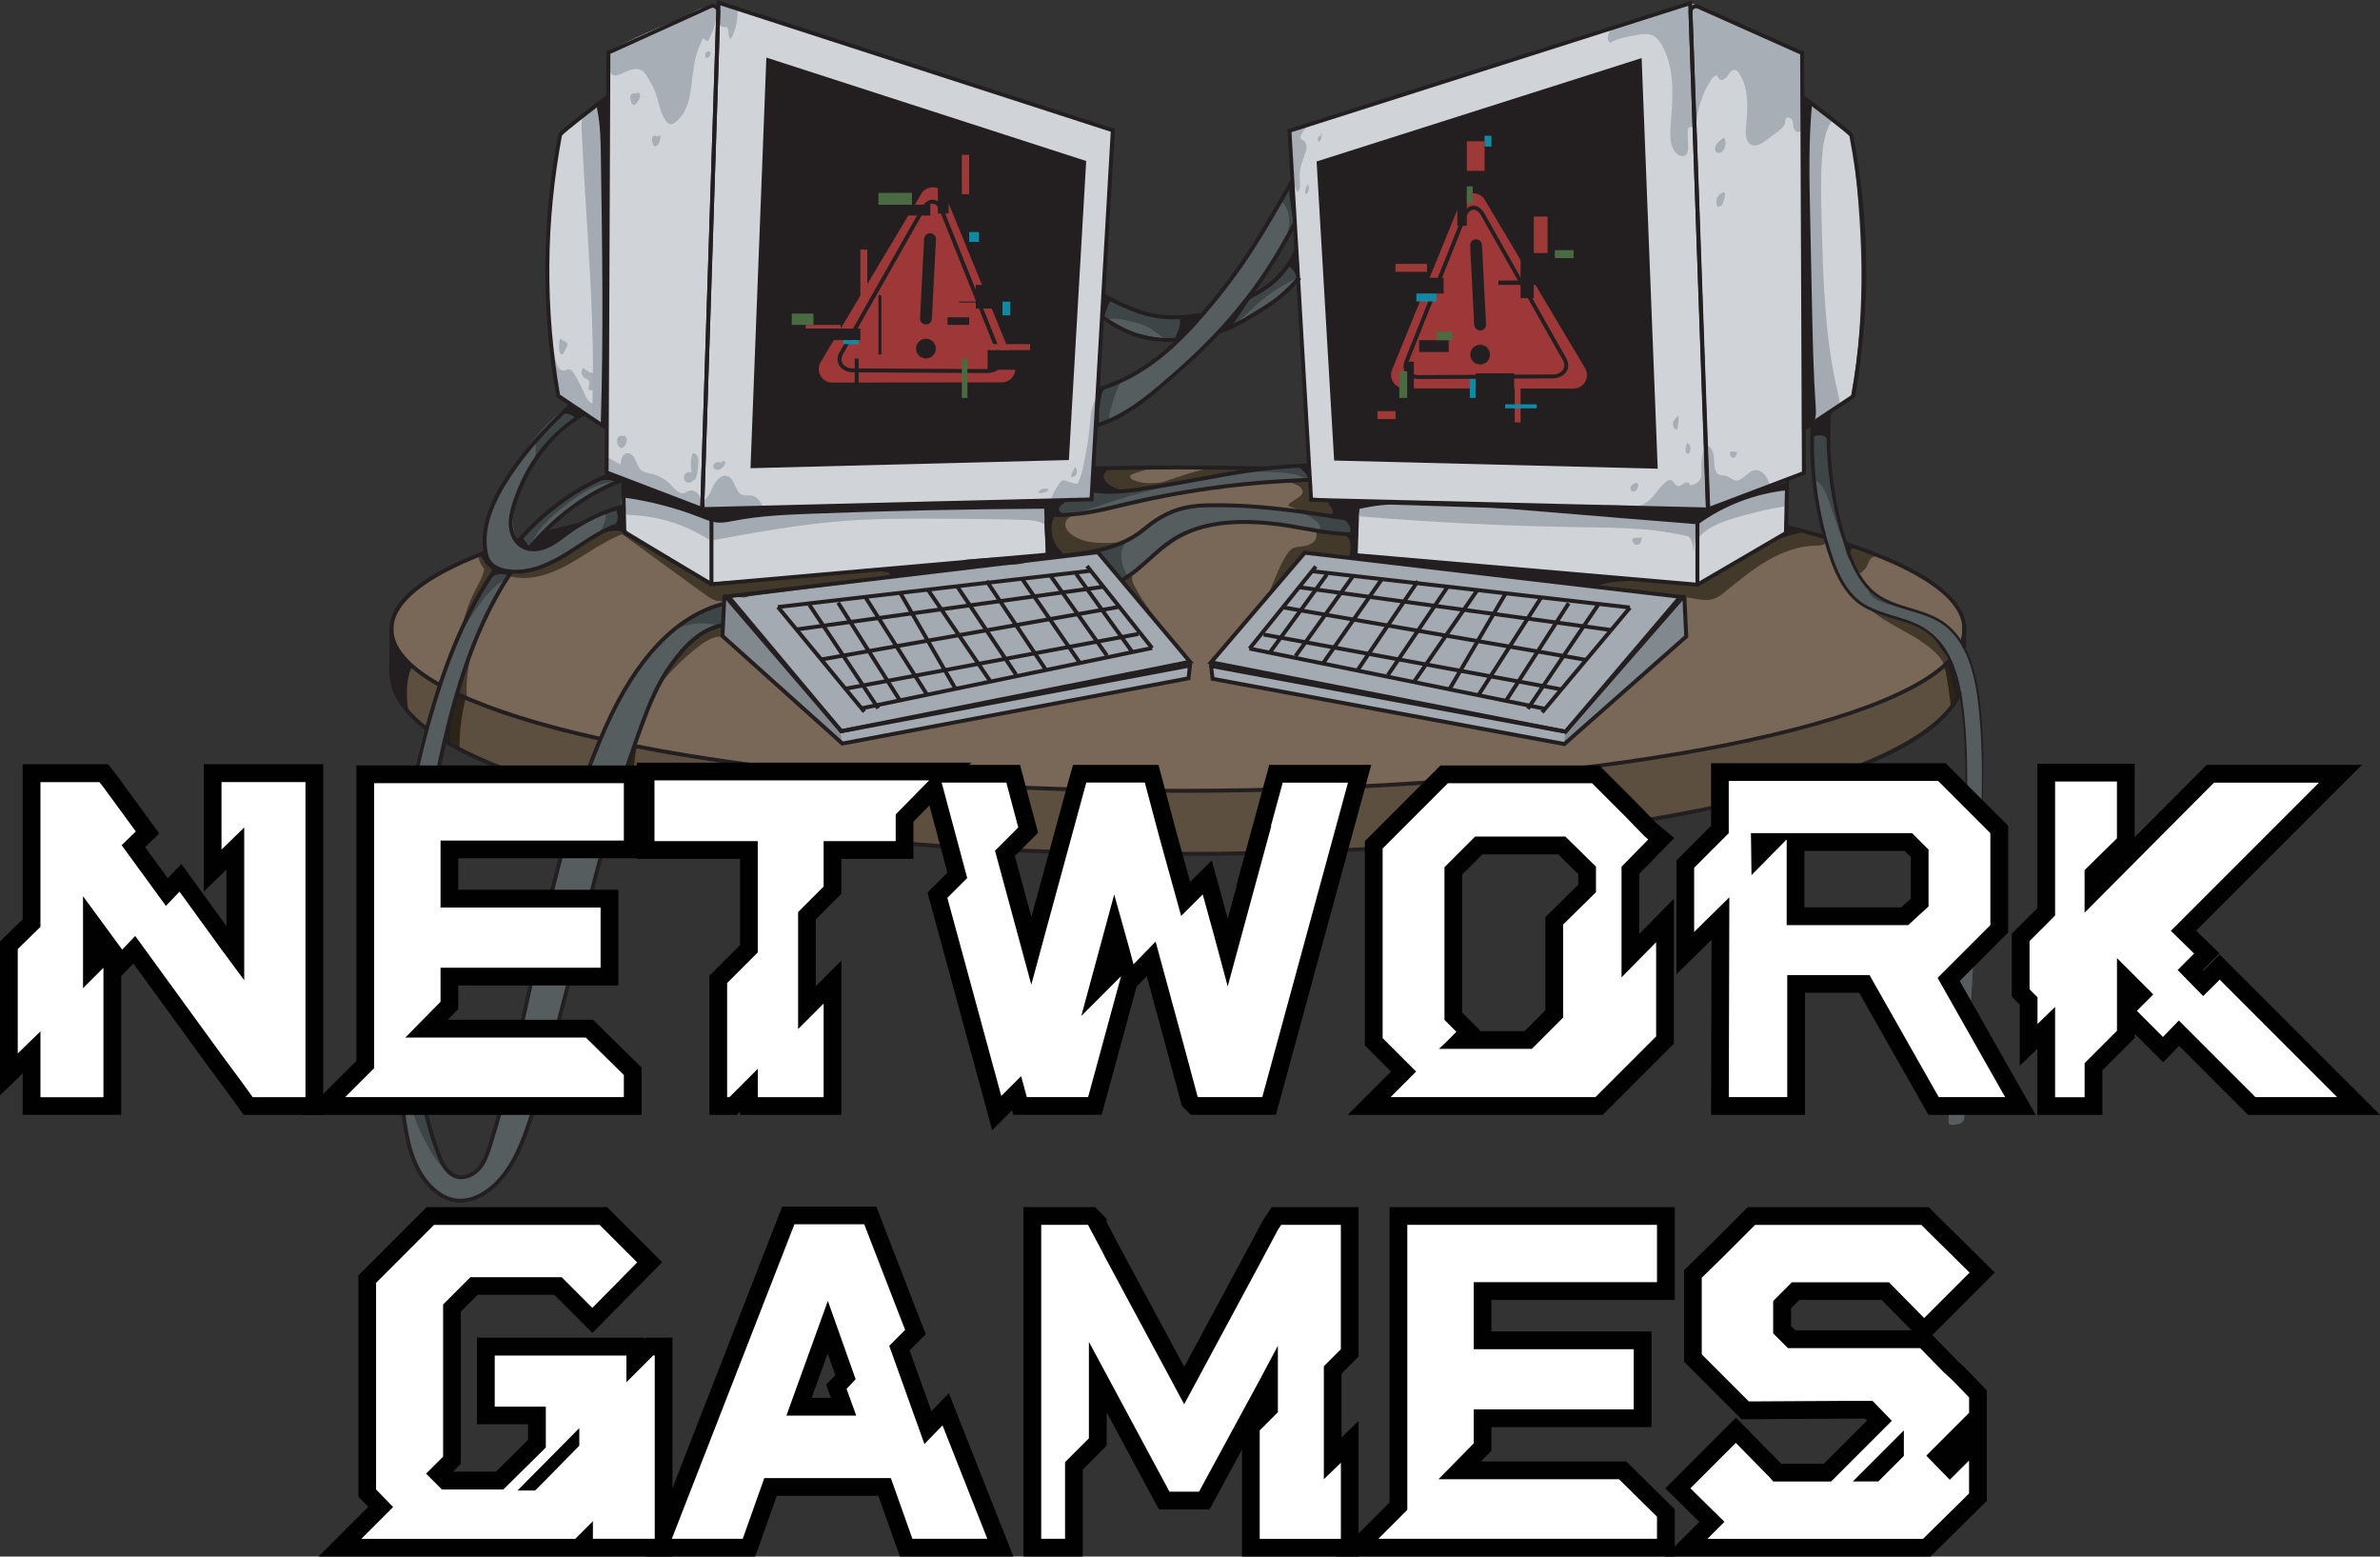 <?xml version="1.0" encoding="UTF-8"?>
<svg id="Layer_2" data-name="Layer 2" xmlns="http://www.w3.org/2000/svg" viewBox="0 0 603.73 394.72">
  <rect x="0" y="0" width="603.73" height="394.72" fill="#333333" stroke="none"/>
  <defs>
    <style>
      .cls-1 {
        fill: #010101;
      }

      .cls-2 {
        fill: #231f20;
      }

      .cls-3 {
        fill: #3d4546;
      }

      .cls-4 {
        fill: #2c2517;
      }

      .cls-5 {
        fill: #81898e;
      }

      .cls-6 {
        fill: #565d5f;
      }

      .cls-7 {
        fill: #796857;
      }

      .cls-8 {
        fill: #a8aeb5;
      }

      .cls-9 {
        fill: #fff;
      }

      .cls-10 {
        fill: #9e3738;
      }

      .cls-11 {
        fill: #d0d3d8;
      }

      .cls-12 {
        fill: #5d4f40;
      }

      .cls-13 {
        fill: #9d3a37;
      }

      .cls-14 {
        fill: #42392b;
      }

      .cls-15 {
        fill: #4a6b41;
      }

      .cls-16 {
        fill: #1289a2;
      }

      .cls-17 {
        fill: #a3aab1;
      }
    </style>
  </defs>
  <g id="Layer_8" data-name="Layer 8">
    <path class="cls-7" d="M335.57,119.89c-38.37-2.1-76.87-1.85-116.46,1.14-12.27-.21-24.54.11-36.78.95-1.98.14-3.97.29-5.86.9-2.1.69-3.97,1.92-5.9,2.98-8.42,4.61-18.16,5.98-27.5,8.18-10.02,2.36-19.8,5.76-29.13,10.12-5.59,2.61-11.4,5.98-13.81,11.66-.96,2.26-1.3,4.76-1.11,7.21.38,4.86,2.81,9.41,6.15,12.96s7.56,6.17,11.94,8.3c7.29,3.55,15.11,5.84,22.89,8.12,18.63,5.45,37.48,10.94,57.28,12.42,54.31,4.53,108.98,4.86,163.34.99,13.86-.99,27.73-2.25,40.77-5.89,30.19-3.01,61.36-6.31,87.81-21.17,1.45-.81,2.9-1.68,4.01-2.92,1.63-1.82,2.34-4.25,3.01-6.6,1.46-5.13,2.85-10.9.27-15.56-1.15-2.08-3-3.69-4.92-5.1-6.21-4.54-13.53-7.3-20.87-9.6-19.59-6.15-39.96-9.41-60.24-12.65-22.98-3.67-45.97-7.34-68.95-11.02.59.26,1.18.53-5.94,4.58Z"/>
    <path class="cls-12" d="M99.79,162.47c-.15,2.76-.16,5.53-.02,8.29.09,1.83.24,3.68.85,5.42,1.22,3.48,4.1,6.09,7.06,8.29,8.29,6.17,17.93,10.32,27.79,13.42s20,5.19,30.05,7.61l10.11,1.61,14.71,2.74,16.95,1.69,15.6,1.82,14.73,1.05,11.5.88,18.33.78s23.59.62,23.91.41c9.58-.85,19.21-.09,28.83-.12,8.39-.03,16.77-.66,25.14-1.28,12.14-.91,24.28-1.82,37.05-2.74,15.49-1.1,30.88-3.29,46.19-5.9,11.8-2.01,23.6-4.29,34.9-8.22s22.15-9.59,30.9-17.56c4.5-5.09,5.93-12.7,3.61-19.08-2.15,5.89-7.71,9.81-13.29,12.7-11.1,5.75-23.33,8.9-35.45,12-4.73,1.21-9.46,2.42-14.38,3.29-32.06,5.7-64.55,9.03-97.75,9.95-23.01,1.3-46.08,1.49-69.1.56-2.8-.11-5.6-.24-8.4-.37-4.58-.21-9.16-.43-13.8-.78-33.23-2.35-66.65-4.73-99.2-12.9-7.72-2-15.45-4-22.92-6.76-7.58-2.8-15.04-6.51-20.59-12.39-1.23-1.31-2.4-2.77-3.3-4.41Z"/>
    <path class="cls-6" d="M146.59,101.74c-5.26,2.58-9.24,7.15-12.79,11.81-5.22,6.85-9.97,14.5-10.85,23.06-.14,1.35-.18,2.74.17,4.05s1.13,2.56,2.31,3.7c-5.07,7.65-8.82,16.08-12.23,24.6-1.33,3.32-2.62,6.65-3.74,10.04-5.79,17.46-7.24,36.01-8.82,54.5-.43,17.11-.66,34.32,1.97,51.22.63,4.03,1.45,8.11,3.37,11.71s5.12,6.71,9.09,7.65c1.6.38,3.3.4,4.87-.07,1.55-.46,2.94-1.36,4.19-2.39,6.71-5.53,9.54-14.37,11.97-22.72,7.26-24.94,13.91-50.06,20.09-75.12,1.42-7.99,4.57-15.57,7.84-23,2.2-5.01,4.51-10.05,7.96-14.29,3.45-4.24,8.23-7.66,13.41-8.25.36-.8.73-1.64.72-2.52s-.51-1.82-1.36-2.05c-.46-.12-.94-.03-1.41.08-7.45,1.72-14.01,6.4-18.96,12.22s-8.44,12.77-11.26,19.88-5.02,14.45-7.75,21.72c-8.87,26.82-12.54,55.1-20.69,82.14-.68,2.27-1.44,4.61-3,6.4s-4.15,2.9-6.36,2.05c-2.16-.83-3.31-3.16-4.12-5.33-4.52-12-5.34-25.02-6.04-37.74-.21-4.41.1-8.82.41-13.22,1.55-22.13,3.15-44.56,10.39-64.74,1.91-7.68,3.86-15.45,7.67-22.38.89-1.62,1.88-3.18,2.86-4.74,1.23-1.95,2.58-4,4.68-4.96,1.25-.57,2.65-.69,4-.96,8.39-1.68,14.67-9.08,22.99-11.08,1-.24,2.06-.41,2.92-.98s1.49-1.67,1.12-2.64c-.56-1.46-2.62-1.41-4.13-1.01-5.26,1.38-10.25,3.81-14.58,7.1-1.36,1.03-2.67,2.16-4.17,2.96s-3.27,1.27-4.93.88c5.77-7.12,13.26-12.84,21.65-16.54,1.89-.83,4.04-1.78,4.72-3.73-1.02-1.09-2.81-1.35-4.38-.1-9.19,4.83-17.61,11.13-25.28,18.4-1.25-3.22-1.25-6.83-.4-10.18s2.5-6.44,4.46-9.28c3.23-4.68,7.35-8.76,12.07-11.94.79-.53,1.65-1.1,1.99-1.99s-.18-2.16-2.61-2.24Z"/>
    <path class="cls-6" d="M328,57.41c2.2-3.35,2.75-7.73,1.45-11.52-.07-.21-.16-.42-.33-.55-.47-.33-1.05.21-1.36.69-6.57,10.01-12.01,20.76-19.28,30.27-1.05,1.37-2.19,2.76-3.76,3.47-1.35.61-2.88.66-4.36.65-7-.03-14.27-1.13-20.04-5.08-.66-.45-1.43-.96-2.18-.69-.74.26-1.04,1.16-1.03,1.94.02,1.6.94,3.1,2.16,4.14s2.72,1.7,4.22,2.26c4.95,1.86,10.2,2.9,15.46,3.15-5.2,5.48-11.75,9.69-18.9,12.14-2.13.73-4.58,1.54-5.44,3.62-.75,1.81.03,3.86.8,5.66.11.26.24.54.49.66.26.13.57.05.85-.03,12.26-3.62,22.09-12.68,30.79-22.04.55-.59,1.11-1.2,1.75-1.69.74-.57,1.59-.98,2.43-1.4,4.6-2.3,9.02-4.98,13.19-7.99,2.96-2.14,5.95-4.66,7.3-8.25-.17-.66-.35-1.34-.75-1.88s-1.09-.94-1.76-.8c-.71.15-1.16.82-1.56,1.42-2.81,4.19-6.74,7.62-11.28,9.83,3.9-5.64,7.06-11.74,11.14-17.96Z"/>
    <path class="cls-6" d="M333.39,118.17c-6.65-.19-13.32.3-19.88,1.45-10.02,1.76-19.89,5.09-30.06,4.76-3.49-.11-6.97-.66-10.47-.58s-7.12.88-9.81,3.11c-.33.27-.66.58-.8.99-.27.77.22,1.64.92,2.07s1.55.5,2.36.54c14.71.77,28.91-5.06,43.52-6.95,7.25-.94,14.59-.9,21.9-1.22,1.06-.05,2.17-.12,3.05-.7s1.4-1.86-.73-3.46Z"/>
    <path class="cls-6" d="M463.95,106.06c0-.93.2-1.85.15-2.78s-.79-1.98-1.7-1.75c-.48.12-.81.56-1.06.98-2.33,3.86-2.02,8.7-1.55,13.19.98,9.21,2.39,18.42,5.31,27.21.53,1.59,1.11,3.18,1.97,4.62,2.24,3.75,6.15,6.18,10.32,7.83,3.74,2.55,8.97,2.2,12.53,4.99,1.99,1.55,3.18,3.88,4.29,6.15,1.62,3.31,3.21,6.79,3.25,10.48,0,0,.68,4.87.73,4.65.72,12.78.7,25.61-.02,38.44-1.04,16.75-2.08,33.51-3.06,50.3-.28,4.62-.57,9.25-.85,13.87-.02.25-.03.53.12.74.22.32.68.32,1.07.29,1.02-.07,2.23-.26,2.68-1.19.16-.34.19-.72.21-1.1.63-9.96,1.17-19.94,1.81-30.07.64-5.44.66-10.79,1.01-16.4l.69-12.03s.74-11.9.7-11.99c.88-10.01.86-20.11-.18-30.08-.24-4.38-.48-8.8-1.76-13-1.45-4.74-4.29-9.13-8.37-11.93-.52-.36-1.06-.69-1.63-.96-1.5-.72-3.16-1.05-5.14-1.51-3.98-1.38-8.09-2.84-11.19-5.7-2.06-1.9-3.56-4.34-4.69-6.9s-1.89-5.27-2.87-8.28c-2.01-9.21-2.76-17.64-2.76-28.05Z"/>
    <path class="cls-6" d="M345.84,132.19c-11.63-2.13-23.4-3.47-35.21-4.02-4.78-.22-9.8-.26-14.04,1.95-2.06,1.08-3.83,2.64-5.77,3.92-5.07,3.33-11.23,4.67-16.41,7.83-.88.54-1.8,1.22-2.04,2.23-.29,1.25.61,2.49,1.67,3.2,2.39,1.59,5.57,1.39,8.29.48,6.56-2.19,11.3-7.84,17.25-11.36,3.32-1.97,7.03-3.27,10.85-3.81,11.32-1.59,22.65,3.48,34.06,2.75,1.41-.09,3.17-.61,1.34-3.16Z"/>
    <path class="cls-11" d="M153.83,25.15s-11.92,8.68-11.84,9.58c-2.95,21.79-5.01,44.18,0,65.59l12.13,8.14-.38,10.92,4.36,1.93.06,13.22,21.91,13.57,85.22-6.97-.18-14.07,11.38-.9,5.55-93.04S182.25.76,182.37,1.03l-4.37,1.67c-7.53,2.88-15.08,5.77-22.16,9.63-.68.37-1.39.79-1.72,1.49-.29.61-.23,1.32-.17,2,.31,3.21.62,6.42-.13,9.34Z"/>
    <path class="cls-11" d="M327.14,33.37l5.52,92.72,11.9,1.17-.73,13.76,86.71,6.88,22.14-12.88.86-13.4,3.99-1.58.19-11.48s11.89-8.05,11.82-8.04c4.1-21.8,2.9-44.27.06-66.28l-12.02-9.12-.85-11.28s-26.42-12.17-26.45-12.07l-2.53-.84-100.62,32.43Z"/>
    <polygon class="cls-17" points="183.79 151.34 183.61 161.59 213.62 188.6 301.22 172.23 301.6 167.81 278.63 139.97 183.79 151.34"/>
    <polyline class="cls-17" points="330.96 140.21 307.55 168.13 307.81 172.17 396.93 188.67 427.71 161.64 427.14 151.47"/>
  </g>
  <g id="Layer_6" data-name="Layer 6">
    <path class="cls-8" d="M140.15,86.2c.1,2,.44,3.98,1.03,5.9.27.89.85,1.93,1.78,1.87.45-.03.86-.35,1.32-.33.57.03.97.55,1.28,1.04.96,1.52,1.8,3.11,2.52,4.75.38.87.76,1.8,1.48,2.42.99.86,2.48,1.03,3.33,2.01,1.21,1.4.53,3.62,1.26,5.49l-.18,6.53,3.46,1.94c.06-1.16.35-2.62,1.48-2.87.97-.21,1.83.67,2.25,1.57s.65,1.93,1.38,2.6c.76.69,1.85.81,2.85,1.05,1.88.46,3.62,1.49,4.93,2.91.92,1,2.01,2.33,3.3,1.94.36-.11.66-.34,1.01-.48,1.52-.64,3.43,1.03,3,2.62,1.69-.2,2.51-2.1,3.19-3.66s2.11-3.3,3.72-2.75c1.98.67,1.82,4.06,3.8,4.75.74.26,1.56.04,2.33.18,1.42.26,2.3,1.66,3.01,2.92l-15.47.29-24.2-9.48-.4-11.42-11.89-7.65-1.58-14.14Z"/>
    <path class="cls-8" d="M278.37,100.67c-1.67,2.19-1.74,5.16-1.99,7.91-.27,2.97-.85,5.9-1.42,8.82-.32,1.65-.65,3.32-1.4,4.82-.09.19-.21.39-.41.46-.18.06-.37,0-.55-.05-.72-.23-1.44-.46-2.16-.69-.3-.1-.62-.19-.92-.1-.32.1-.53.38-.72.65-.87,1.25-1.61,2.59-2.21,3.99.16.1.33.21.49.31l9.99.04,1.29-26.17Z"/>
    <path class="cls-8" d="M272.89,118.38c-.64.69-1.06,1.59-1.17,2.53.53.18,1.14-.2,1.34-.72s.05-1.13-.17-1.8Z"/>
    <path class="cls-8" d="M265.76,123.95c-.42-.03-.86-.05-1.27.05s-.81.37-.96.76c-.03.07-.04.14-.01.21.05.1.18.11.29.1.5-.03.99-.13,1.46-.28.19-.06.4-.14.51-.31s.1-.44-.02-.54Z"/>
    <path class="cls-8" d="M142.09,85.78c-.27,1.38-.52,2.9.18,4.12.38.12.69-.3.86-.65.2-.4.4-.81.6-1.21.1-.21.21-.44.2-.68-.02-.32-.26-.59-.54-.74s-.61-.19-1.29-.84Z"/>
    <path class="cls-8" d="M149.45,94.44c-.48-.44-1.03-.8-1.64-1.05-.59.8-.26,2.11.64,2.54.23.11.49.17.68.33.39.32.41.92.28,1.41-.1.39-.25.86.04,1.13.14.13.34.16.53.19.46.07.99.11,1.31-.23.2-.21.25-.53.29-.82.09-.69.18-1.4.03-2.08s-.6-1.34-2.16-1.43Z"/>
    <path class="cls-8" d="M158.63,110.55c-.51.08-1.06-.15-1.52.07-.62.3-.66,1.18-.48,1.85.13.49.4,1.05.91,1.11.63.08,1.04-.61,1.27-1.2.12-.29.24-.6.19-.91s-.31-.62-.37-.92Z"/>
    <path class="cls-8" d="M175.42,119.83c-.64-.26-1.45.02-1.77.62s-.1,1.45.5,1.79,1.46.08,1.75-.54c.25.17.53-.17.63-.45.4-1.17.5-2.42.59-3.65.04-.53.08-1.07-.08-1.58s-.55-.98-1.08-1.06c-.08-.01-.17-.01-.23.03-.06.04-.09.12-.11.19-.46,1.38-.46,2.9-.2,4.65Z"/>
    <path class="cls-8" d="M182.98,117.37c-.44-.22-.98-.28-1.42-.06s-.73.75-.58,1.22c.18.55.91.78,1.46.59s.96-.66,1.28-1.15c.1-.15.19-.31.23-.48.1-.51-.49-1.02-.97-.11Z"/>
    <path class="cls-8" d="M154.56,14.03c-.25,1.23-.22,2.51.08,3.73.11.45.29.93.67,1.18.47.32,1.11.21,1.65.02.96-.33,1.85-.85,2.81-1.18s2.07-.43,2.96.06c.75.42,1.22,1.2,1.66,1.95.66,1.13,1.33,2.27,1.8,3.49.96,2.46,1.18,5.27,2.74,7.4.26.36.6.71,1.04.79.48.09.94-.17,1.33-.46,1.68-1.25,2.72-3.19,3.31-5.19s.76-4.1,1-6.18c.4-3.42,1.03-6.9,2.75-9.89.47-.1.73.89,1.17.67.1-.05.16-.16.22-.26,1.32-2.51,2.12-5.29,2.32-8.11-1.5-.62-3.24-.35-4.74.28s-2.84,1.59-4.25,2.38c-2.07,1.16-4.3,1.98-6.5,2.86-4.28,1.72-8.44,3.71-12.02,6.44Z"/>
    <path class="cls-8" d="M181.8,2.14c0,1.17.14,2.34.44,3.47.08.3.18.61.39.84.34.36.88.42,1.38.42.16,0,.34,0,.47.09.15.12.19.33.21.52.06.52.12,1.05.18,1.57.02.17.04.35.14.5s.29.24.45.16c.11-.05.17-.17.22-.28.97-2.06,1.47-4.35,1.43-6.64,0-.13,0-.26-.07-.37-.07-.12-.19-.19-.3-.25-.97-.55-2.01-.96-3.08-1.24-.2-.05-.4-.1-.6-.1-.84,0-1.56.88-1.25,1.31Z"/>
    <path class="cls-8" d="M161.69,23.8c-.48-.12-1.03-.24-1.43.06-.51.39-.4,1.18-.23,1.8.06.23.13.47.27.66s.39.32.63.26c.16-.04.29-.17.4-.29.32-.36.59-.75.8-1.18.13-.26.25-.55.25-.84s-.13-.61-.4-.74-.64-.03-.3.27Z"/>
    <path class="cls-8" d="M166.86,34.66c-.41-.2-.95-.37-1.26-.05-.15.16-.19.38-.2.6-.04.65.15,1.32.53,1.85.31.09.65-.05.88-.28s.36-.53.47-.84c.36-1.02.48-2.12-.42-1.29Z"/>
    <path class="cls-8" d="M180.25,13.28c-.28-.38-.95-.28-1.21.11s-.19.94.06,1.35c.66-.08,1.25-.57,1.15-1.46Z"/>
    <path class="cls-8" d="M411.87,5.82c-1.15.4-2.36.83-3.19,1.73s-1.15,2.4-.35,3.33c2.12-1.19,4.57-1.62,6.97-2.03,1.31-.23,2.71-.44,3.92.11,1.04.48,1.75,1.45,2.32,2.43,1.78,3.12,2.49,6.75,2.65,10.34s-.2,7.17-.43,10.76c-.14,2.25-.12,4.78,1.47,6.37.59.58,1.52.98,2.23.56.74-.44.79-1.48.76-2.34-.04-1.15-.09-2.29-.13-3.44-.02-.49,0-1.07.41-1.34.58-.39,1.31.19,1.77.73,0-4.64,1.41-9.28,4.01-13.12.32-.48.97-.99,1.39-.59.17.16.21.42.34.62.5.75,1.68.11,2.17-.64s1.1-1.74,1.98-1.56c.46.09.78.49,1.03.88,2.61,3.97,2.13,9.14,1.7,13.87-.15,1.6-.04,3.62,1.44,4.24,1.23.52,2.58-.33,3.65-1.13,1.08-.82,2.17-1.64,3.25-2.46.72-.54,1.5-1.18,1.61-2.08.04-.34-.01-.73.19-1.01.35-.5,1.21-.24,1.52.29s.28,1.19.39,1.79.48,1.27,1.09,1.32c.53.05,1-.41,1.14-.92s.05-1.06-.04-1.58l-.03-17.47-28.21-12.77-17.02,5.12Z"/>
    <path class="cls-8" d="M437.39,34.89c-.71.36-1.34.88-1.83,1.51-.49.64-.78,1.67-.15,2.17.43.34,1.09.21,1.49-.16s.6-.91.72-1.44c.13-.57.13-1.31-.24-2.08Z"/>
    <path class="cls-8" d="M436.48,49.08c-1.06.69-1.43,2.25-.8,3.34.41.09.84-.14,1.1-.46s.39-.74.51-1.14c.36-1.2.64-2.68-.81-1.74Z"/>
    <path class="cls-8" d="M333.54,31.9c-.72-.34-1.6-.06-2.2.46s-.96,1.26-1.31,1.97c-.08.16-.15.32-.15.49.02.46.56.66.91.95.5.4.69,1.09.64,1.73s-.28,1.25-.51,1.84c-.72,1.88-1.36,3.86-1.23,5.88.07,1.2.36,2.58-.47,3.45-1.27-1.6-1.64-3.72-1.86-5.75-.33-3.06-.42-6.14-.25-9.21.7-.27,1.23-.86,1.84-1.29s1.48-.7,4.58-.53Z"/>
    <path class="cls-8" d="M335.44,34.09c-.41.19-.85.4-1.07.79s-.09,1.01.35,1.11c.46-.63.65-1.45.51-2.22-.31.04-.57.3.21.32Z"/>
    <path class="cls-8" d="M331.68,46.74c-.41.7-.63,1.51-.62,2.31.14.04.29.09.43.13.54-.72.78-1.67.19-2.44Z"/>
    <path class="cls-8" d="M405.66,128.72c3.24-1.91,7.62.72,11.07-.79,2.6-1.14,3.76-4.23,6.07-5.89.25-.18.53-.34.83-.33.85.04,1.12,1.35,1.96,1.52.42.09.83-.15,1.18-.39s.71-.52,1.14-.53.87.43.69.81c.93-.23,1.93-.5,2.5-1.27.66-.89.51-2.12.47-3.23-.07-1.82.24-3.65.91-5.34.06-.15.13-.31.27-.38.17-.08.37,0,.53.1.84.52,1.27,1.53,1.43,2.51s.1,1.98.24,2.97c.1.7.35,1.45.96,1.8.56.32,1.26.21,1.88.38.89.24,1.59,1.04,2.51,1.16,1.84.22,2.93-2.3,4.76-2.58.94-.15,1.89.37,2.52,1.08s.99,1.62,1.35,2.5c-1.88,1.45-4.18,2.24-6.43,3.01-3.99,1.36-7.99,2.72-11.98,4.08-.13.04-.27.1-.34.22-.09.17,0,.37.09.55.47,1,.32,2.17.17,3.27-.32,2.28-.63,4.56-.95,6.85.43-2.19-.48-4.58-2.25-5.93-.65-.5-1.43-.86-2.25-.87s-1.67.4-2.05,1.12c-2.25-1.82-5.61-1.2-8.26-2.35-1.22-.53-2.24-1.41-3.39-2.07-1.29-.74-2.74-1.2-4.23-1.34-.48-.04-1.11-.21-1.4-.67Z"/>
    <path class="cls-8" d="M415.02,122.42c-.47.21-.96.44-1.24.87s-.2,1.12.27,1.32c.3.12.66,0,.9-.21s.39-.52.51-.81c.16-.37.28-.86-.44-1.17Z"/>
    <path class="cls-8" d="M416.57,136.34c-.62-.02-1.24,0-1.86.07-.2.02-.43.06-.56.21-.23.26-.07.66.12.94.16.25.37.49.65.59.46.16.99-.15,1.23-.57s.28-.94.42-1.24Z"/>
    <path class="cls-8" d="M427.98,112.25c-.22.58-.35,1.19-.4,1.81-.02.22-.02.44.06.64s.27.37.49.36c.31,0,.5-.35.58-.65.09-.35.11-.71.07-1.07-.03-.25-.1-.51-.3-.67s-.53-.16-.5-.43Z"/>
    <path class="cls-8" d="M440.63,114.62c-.6-.11-1.21-.15-1.81-.09,0,.33,0,.67.12.98s.42.57.75.56c.54-.01.8-.65.94-1.45Z"/>
    <path class="cls-8" d="M425.79,105.34c-.58.52-1.2,1.09-1.39,1.85s.24,1.73,1.02,1.78c.31-1.05.4-2.17.37-3.63Z"/>
  </g>
  <g id="Layer_9" data-name="Layer 9">
    <path class="cls-17" d="M158.49,121.91c7.37,2.31,14.67,4.87,21.88,7.67.14.05.28.11.37.23.14.19.08.47.02.7-.58,2.07-.88,4.23-.86,6.38-5.81-3.78-12.65-5.96-19.58-6.26-.79-.03-1.68-.09-2.19-.69-.39-.46-.44-1.11-.46-1.71-.07-1.97.01-3.95.83-6.32Z"/>
    <path class="cls-17" d="M180.14,130.15c.54-.72,1.56-.8,2.45-.83,27.68-.74,55.36-1.48,83.03-2.22-.2,2.03-.23,4.07-.11,6.11-1.89-1.22-4.26-1.34-6.5-1.4-6.48-.18-12.96-.22-19.44-.26-8.27-.05-16.56-.1-24.81.5-11.48.83-22.83,2.9-34.15,4.97-.16-2.15-.33-4.3-.48-6.87Z"/>
    <path class="cls-17" d="M154.11,24.71c-2.03,1.82-5.27,2.48-6.27,5.02-.38.97-.35,2.05-.3,3.09,1.08,24.48,3.74,48.96,2.59,73.44,1.33,1,2.7,1.95,4.11,2.83.43-28.32.47-56.64-.13-84.38Z"/>
    <path class="cls-17" d="M345.07,127.33c9.66.34,19.33.68,28.99,1.02,15.16.53,30.33,1.07,45.5,1.5,2.87.08,5.74.16,8.6-.05,8.83-.66,17.2-4.08,25.23-7.8.11,2.14-.11,4.31-.64,6.39-4.54.75-9.03,1.81-13.42,3.19-3.25,1.02-6.64,2.34-8.68,5.07-9.7-2.83-19.96-2.82-30.07-2.97-18.58-.28-37.15-1.2-55.67-2.74-.21-1.15-.42-2.31.16-3.6Z"/>
    <path class="cls-17" d="M464.61,30.71c-1.73,2.72-2.19,6.05-2.41,9.26-.38,5.32-.24,10.65-.11,15.98.38,14.91.77,29.96,4.29,44.46.21.85.42,1.78.05,2.57-.32.69-1.01,1.12-1.67,1.51-2.57,1.53-5.14,3.05-7.71,4.58l.23-84.06,7.34,5.7Z"/>
    <path class="cls-14" d="M138.97,134.74c-1.67.43-3.11,1.69-3.74,3.29-.13.33-.21.76.05,1,.2.18.5.16.77.12,3.17-.45,6.15-2.13,8.17-4.62-.81.36-1.62.71-2.44,1.07-.43.19-.91.38-1.35.23-.62-.21-1.02-1.04-1.46-1.1Z"/>
    <path class="cls-14" d="M121.72,140.5c-.24.38-.29.86-.21,1.31s.28.86.5,1.25c.49.88,1.15,1.73,2.1,2.08.23.08.48.14.72.09.37-.08.64-.38.89-.66.11-.12.22-.29.16-.44-.05-.12-.18-.17-.3-.22-.75-.33-1.27-1.03-1.75-1.7-.25-.34-.49-.69-.62-1.1-.13-.42-.18-.96-.59-1.12-.42-.16-.74.28-.9.52Z"/>
    <path class="cls-14" d="M129.33,146.13c5.03,1.32,10.37-.5,14.91-3.03,4.55-2.52,8.73-5.77,13.58-7.64,7.01,5.1,14.02,10.2,21.02,15.3,1.4,1.02,3.1,2.1,4.75,1.57.65-.21,1.21-.66,1.87-.85,1.47-.43,3.17.45,4.51-.27l74.03-9.63-83.4,6.11s-21.42-12.86-21.39-12.91l-1.3-1.14c.26,0,.48-.31.37-.56-1.72-.25-3.45.37-5.01,1.14-4.02,2-7.39,5.11-11.31,7.3-3.53,1.98-7.49,3.19-11.52,3.52-.59.05-1.31.18-1.13,1.09Z"/>
    <path class="cls-14" d="M277.3,118.8c4.71-.52,9.47-.5,14.18.04-1.3.42-2.6.84-3.91,1.26-.4.13-.89.36-.89.78,0,.35.34.59.65.74,2,.99,4.34,1.01,6.56.8s4.44-.64,6.67-.46c-.51.35-1.13.5-1.73.65-4.58,1.09-9.21,1.95-13.88,2.58-1.97.27-3.98.49-5.94.16-.71-.12-1.49-.37-1.82-1.01-.19-.36-.2-.79-.2-1.19-.02-1.33-.03-2.66.29-4.35Z"/>
    <path class="cls-14" d="M273.02,130.45c-1.07.33-2.28.78-2.68,1.82-.48,1.25.5,2.59,1.59,3.37,1.96,1.39,4.42,1.91,6.83,2.03,1.86.1,3.72-.02,5.58-.14-5.76,2.55-12.1,3.8-18.4,3.65-.47-3.4-.66-6.84-.57-10.27,0-.15.01-.31.1-.43.16-.21.47-.19.73-.16,2.08.26,4.2.19,6.82.14Z"/>
    <path class="cls-14" d="M262.06,141.88l1.17-.64c-5.9-.13-11.81.09-17.68.65-.74.07-1.6.22-1.95.89,1.36.35,2.79.33,4.19.28,4.8-.18,10.14,1.08,14.27-1.17Z"/>
    <path class="cls-14" d="M315.18,119.06c-5.52-1.61-11.39.23-16.84,2.06-1.69.56-3.37,1.13-5.06,1.69,2.16.07,4.3-.27,6.43-.6,5.1-.8,10.2-1.6,15.47-3.15Z"/>
    <path class="cls-14" d="M324.05,121.94c1.73-.08,3.48.31,5.02,1.1.69.35,1.41.94,1.36,1.71-.05.67-.67,1.14-1.23,1.51-.63.42-1.27.84-1.9,1.26-.22.14-.46.35-.42.61.04.23.29.34.51.42,4.93,1.73,10.14,2.43,15.32,3.13.25.03.51.07.76.01.78-.18,1.09-1.1,1.27-1.87.19-.83.31-1.87-.38-2.37-.38-.27-.88-.28-1.34-.28-2.4.02-4.79.04-7.19.06-1.15,0-2.55-.13-3.03-1.17-.54-1.16.48-2.69-.24-3.74-.46-.67-1.39-.78-2.2-.69s-1.62.33-2.4.12"/>
    <path class="cls-14" d="M333.62,134.58c.71.89.29,2.31-.61,3.02s-2.09.9-3.22,1.02c-.71.08-1.45.15-2.05.53-.44.28-.76.7-1.06,1.12-2.72,3.87-3.81,8.64-6.13,12.75l10.37-12.73,13.63,1.33s-.72-5.77-1.1-6.06c-3.26.26-6.57-.08-9.83-1Z"/>
    <path class="cls-14" d="M462.09,136.09c-2.98-1.2-6.06-2.16-9.2-2.87.55.5.36,1.44-.14,1.99s-1.2.85-1.79,1.3l-20.35,11.51-84.12-6.21s80.1,9.62,78.75,9.56c3.18-.36,6.47,1.52,9.5.48,1.13-.39,2.09-1.15,3.02-1.91,3.39-2.75,6.77-5.56,10.54-7.76s8.02-3.78,12.38-3.81c.77,0,1.63,0,2.19-.53s.28-1.78-.79-1.74Z"/>
    <path class="cls-14" d="M477.82,141.64c-.9-.41-1.98-.82-2.84-.32-.91.52-1.06,1.75-1.63,2.63-.3.46-.71.83-1.13,1.19-.09.08-.19.16-.3.17-.14.01-.26-.08-.37-.16-.32-.25-.64-.5-.96-.74-.14-.11-.28-.22-.36-.37-.1-.18-.1-.4-.15-.61-.1-.4-.38-.71-.63-1.04-1.1-1.47-1.45-3.36-1.76-5.17,3.55,1.27,6.98,2.87,10.14,4.42Z"/>
    <path class="cls-14" d="M474.84,154.9l9.6,2.8c1.1.32,2.21.65,3.19,1.23.81.48,1.5,1.13,2.16,1.79,1.56,1.58,2.95,3.33,4.14,5.2.23.37.47.77.43,1.2-.07.8-.97,1.23-1.39,1.91.15-.97-.48-1.89-1.14-2.62-4.6-5.15-11.79-7.16-16.99-11.52Z"/>
    <path class="cls-14" d="M287.3,146.07c-.33.79.04,1.68.43,2.44,2.73,5.3,6.8,9.78,10.16,14.71-2.61-3.15-5.21-6.3-7.82-9.44-1.75-2.12-3.51-4.24-5.04-6.53.74-.52,1.49-1.05,2.28-1.17Z"/>
    <path class="cls-14" d="M122.85,142.93c.23,2.31-1.09,4.45-2.18,6.51-1.52,2.88-2.65,5.97-3.36,9.15,1.44-2.16,2.69-4.44,3.93-6.71,1.03-1.89,2.07-3.78,3.1-5.68.35-.64.71-1.35.57-2.07s-1.09-1.26-2.07-1.2Z"/>
    <path class="cls-14" d="M120.07,164.36c-1.34,3.99-1.91,8.24-1.66,12.44-.58-.24-1.15-.51-1.71-.8-.18-.09-.37-.21-.43-.4-.06-.16-.01-.34.04-.5.99-3.5,1.98-7.01,3.76-10.74Z"/>
    <path class="cls-14" d="M183.32,161.51c-2.13-.32-4.14.94-5.86,2.24-4.66,3.53-8.77,7.79-12.13,12.57,1.5-2.86,3.22-5.6,5.13-8.2,1.57-2.13,3.28-4.18,5.33-5.86s4.46-2.96,7.07-3.42c.11-.02.24-.03.33.04.09.07.11.2.12.31.07.83.02,1.67,0,2.32Z"/>
    <path class="cls-4" d="M118.18,176.95c-1.09,4.16-1.64,8.47-1.63,12.77-.91-.15-1.8-.45-2.62-.87-.19-.1-.38-.21-.52-.37-.25-.31-.24-.74-.21-1.13.11-1.35.43-2.66.76-3.98.42-1.69.84-3.37,1.26-5.06.14-.57.31-1.18.76-1.57s1.28-.36,2.21.21Z"/>
    <path class="cls-4" d="M493.14,168.69c.73,2.63,1.07,5.35,1.42,8.06.12.95.24,1.91.37,2.86,1.18-.61,2.03-1.82,2.22-3.13.1-.69.03-1.4-.08-2.09-.3-2.03-.84-4.03-1.6-5.94-.15-.38-.38-.82-.79-.88-.6-.1-1.03.66-1.54,1.13Z"/>
    <path class="cls-4" d="M161.59,189.34c-1.14,4.65-.76,9.52-.59,14.3,0,.17,0,.36-.1.49-.1.12-.27.16-.42.19-1.41.23-2.9-.02-4.15-.7-.13-2.12.56-4.2,1.25-6.21.5-1.45,1-2.91,1.49-4.36.48-1.4.96-2.8,2.52-3.71Z"/>
    <path class="cls-5" d="M184.18,151.63c-.89,2.5-.89,5.22-.87,7.88,0,.59,0,1.18.13,1.75l30.1,26.92-.43-3.04-.03.26-28.9-33.77Z"/>
    <polygon class="cls-5" points="426.79 151.82 397.06 185.57 396.75 188.82 427.53 161.09 426.79 151.82"/>
    <path class="cls-3" d="M144.66,102.72c-3.09,2.42-5.88,5.22-8.29,8.31-.15.19-.29.38-.37.6-.07.21-.08.43-.09.66-.04,1.3-.07,2.59-.11,3.89,1.69-2.03,3.48-3.97,5.36-5.82,1.53-1.5,3.13-2.94,4.92-4.12.46-.3.94-.6,1.25-1.05s.39-1.11.04-1.52c-.18-.21-.44-.33-.7-.44-.81-.35-1.67-.77-2.01-.5Z"/>
    <path class="cls-3" d="M155.43,120.19c-8.37,2.24-15.47,7.82-21.47,14.07-.9.94-1.8,1.92-2.34,3.1-.06.13-.11.26-.08.4.03.14.14.25.25.35.61.51,1.36.83,2.14.93.16.02.33.03.45-.07.09-.08.13-.2.17-.31,1.48-4.37,5.13-7.6,8.77-10.43,3.5-2.73,7.34-5.38,11.74-5.93.77-.1,1.57-.13,2.27-.46-.64-.86-1.65-1.43-1.91-1.65Z"/>
    <path class="cls-3" d="M158.31,128.5c-1.6.16-3.18.59-4.64,1.27-.08.04-.16.08-.2.16-.06.12.01.25.06.37.27.63.09,1.36-.14,2-.35.98-.81,1.92-1.37,2.79,1.1-.27,2.17-.67,3.23-1.06,1-.37,2-.74,3-1.12.06-.74.12-1.47.17-2.21.02-.29.04-.59-.08-.85-.17-.36-.62-.62-.03-1.36Z"/>
    <path class="cls-3" d="M125.67,144.45c-3.57,4.15-6.21,9.09-7.67,14.37,1.34-2.33,2.84-4.57,4.49-6.69,1.22-1.57,2.54-3.09,4.17-4.22,1.06-.73,2.3-1.35,2.91-2.48-1.39-.39-2.82-.65-3.9-.97Z"/>
    <path class="cls-3" d="M183.59,153.3c0,1.87-.1,3.74-.28,5.6-4.64-1.53-9.96-.86-14.07,1.77,2.54-2,5.26-3.78,8.11-5.31,1-.54,2.01-1.04,3.08-1.41.93-.32,1.9-.53,3.16-.65Z"/>
    <path class="cls-3" d="M105.78,260.86c-.22,10.39,1.55,20.82,5.18,30.56.43,1.15.88,2.29,1.48,3.36.59,1.06,1.31,2.03,2.03,3-2.89-1.79-4.75-4.83-6.34-7.84-1.57-2.97-3.01-6.04-3.74-9.32-.66-2.91-.75-5.92-.8-8.91-.08-5.02-.02-10.2,1.95-14.81.02.79.28,1.57.23,3.96Z"/>
    <path class="cls-3" d="M277.43,124.49c6.1.79,12.35.42,18.32-1.08-4.17,1.03-8.34,2.05-12.43,3.36-5.38,1.72-10.76,3.96-16.4,3.89-.79,0-1.8-.27-1.86-1.05-.04-.42.24-.79.44-1.17s.3-.89-.02-1.17c3.6-.31,7.19-.63,10.79-.94.2-.02.43-.04.57-.19.38-.37-.05-1.14.6-1.64Z"/>
    <path class="cls-3" d="M331.61,121.93c-1.4-1.49-3.6-1.83-5.63-2.01-4.89-.44-9.83-.41-14.71.09,3.38-.56,6.77-1.08,10.17-1.57,3.41-.49,6.86-.95,10.29-.6.06,1.14.21,2.28.45,3.39-.17-.17-.51-.11-.57.71Z"/>
    <path class="cls-3" d="M343.64,131.84c-4.61-.72-9.22-1.43-13.85-1.96,1.6.55,3.08,1.43,4.33,2.57.33.3.67.65.76,1.09s-.17.98-.62,1.03c2.74.4,5.5.67,8.26.81.38.02.78.03,1.13-.12s.62-.54.52-.91c-.06-.22-.23-.38-.33-.58s-.11-.49-.19-1.91Z"/>
    <path class="cls-3" d="M278.6,139.81l7.78-3.13c-1.06.93-1.75,2.25-1.92,3.64-.17,1.44.21,2.89.8,4.21.18.41.38.81.61,1.19.07.12.14.23.18.37.05.17.03.36-.06.52-.22.41-.8.51-1.23.33s-.74-.55-1.04-.91c-.88-1.07-1.76-2.13-2.64-3.2-.72-.87-1.45-1.76-2.48-3.03Z"/>
    <path class="cls-3" d="M328.83,72.06c.03-.44-.13-.88-.42-1.21-3.67,1.75-7.07,4.05-10.07,6.8-2.84,2.6-5.54,5.72-9.29,6.6,1.82-2.37,3.65-4.73,5.47-7.1.47-.61.95-1.23,1.54-1.72,1.13-.93,2.58-1.33,3.87-2.01,1.16-.62,2.18-1.46,3.13-2.36,2.19-2.06,4.08-4.43,5.6-7.03.8,2.57,1.15,5.27.17,8.03Z"/>
    <path class="cls-3" d="M325.68,62.01c.67-1.76,1.27-3.59,1.35-5.48s-.42-3.87-1.7-5.25c-.15-.16-.32-.33-.38-.54-.07-.26.03-.54.14-.79.54-1.18,1.37-2.24,2.4-3.04.59,3.03.65,6.14.7,9.24,0,.55.02,1.1-.11,1.63-.29,1.23-1.26,2.17-2.4,4.24Z"/>
    <path class="cls-3" d="M304.47,79.88c-5.01,1.56-10.57,1.29-15.41-.74-2.96-1.24-5.67-3.12-8.77-3.97-.16,1.96-.32,3.93-.48,5.89,0,.11-.01.24.06.33.14.17.41.06.6-.05,1.53-.86,3.43-.51,5.15-.13,2.29.51,4.62,1.07,6.58,2.35,1.61,1.05,3.05,2.61,4.96,2.79,1.86.17,3.57-1.06,4.74-2.5s2-3.16,2.58-3.96Z"/>
    <path class="cls-3" d="M284.58,96.51c-1.58.82-3.26,1.45-4.99,1.88-.13.03-.28.07-.35.19-.06.1-.05.23-.1.34-.07.14-.23.2-.34.3-.31.25-.35.7-.36,1.09-.11,2.59-.17,5.17-.17,7.76.95-.7,2.07-1.18,3.23-1.38-.31-.67-.12-1.45.07-2.16.8-3.01,1.64-6.05,3.02-8.01Z"/>
    <path class="cls-3" d="M463.95,104.72l-3.82,2.49c-.2.13-.41.27-.53.49-.1.2-.11.44-.11.67.02,4.19.17,8.39.46,12.57.01.18.03.36.11.51.12.21.35.32.56.44,1.8,1.01,2.6,3.13,3.27,5.08,1.08,3.13,2.16,6.25,3.23,9.38.57-1.23.17-2.66-.2-3.96-2.59-9.1-3.56-18.65-2.99-27.65Z"/>
    <path class="cls-3" d="M474.07,148.93c-.23.72.04,1.53.54,2.11s1.18.95,1.87,1.27c1.94.9,4.03,1.48,6.17,1.71-2.25-.66-4.43-1.6-6.45-2.8-.86-.51-1.79-1.21-2.12-2.29Z"/>
  </g>
  <g id="Layer_10" data-name="Layer 10">
    <path class="cls-2" d="M154.38,24.8s-.18,83-.3,83.21c-.66,0-1.3-.33-1.68-.81.71-22.53.36-45.08.02-67.62-.06-3.91-.12-7.84-.9-11.68-.06-.3-.12-.61-.01-.89.1-.25.32-.44.54-.6.62-.49,1.25-.98,2.33-1.61Z"/>
    <path class="cls-2" d="M158.15,121.59l20.16,7.15,1.59.23,85.33-2.06s.2,1.98-.07,2.09c-19.83.1-39.65.53-59.46,1.28-6.47.25-12.96.53-19.32,1.75-1.44.28-2.9.6-4.37.48-1.53-.13-2.98-.73-4.41-1.3-6.33-2.48-12.96-4.19-19.7-5.08l.24-4.55Z"/>
    <path class="cls-2" d="M144.72,102.66c-.9.68-1.73,1.46-2.46,2.32,1.11-.16,2.39-.17,3.19.62.32.31.64.77,1.08.68.13-.02.25-.1.36-.17.55-.36,1.1-.71,1.65-1.07-1.22-.66-2.4-1.41-3.82-2.39Z"/>
    <path class="cls-2" d="M155.21,120.5c-1.58.23-3.11.81-4.45,1.67,1.7-.52,3.57-.66,5.25-.09.23.08.46.17.69.14.27-.03.51-.22.6-.47-.1-.25-.35-.39-.59-.51-.95-.47-1.95-.83-1.5-.75Z"/>
    <path class="cls-2" d="M132.82,135.73c-.1.38-.19.82.05,1.12.11.13.27.22.38.35.15.17.22.4.35.59.15.22.38.38.53.59s.2.56,0,.73c-.75-.25-1.52-.51-2.2-.9-.34-.2-.71-.55-.6-.93.04-.14.14-.25.24-.35.39-.42.82-.8,1.25-1.19Z"/>
    <path class="cls-2" d="M157.99,128.75c-.48.05-.96.12-1.43.22-.12.03-.27.08-.3.2,0,.05,0,.11.02.16.1.33.21.65.31.98.07.22.14.45.15.68,0,.23-.05.45-.1.67-.17.64-.37,1.28-.61,1.9.38-.47,1.13-.34,1.65-.64.35-.2.57-.58.63-.98s-.02-.8-.16-1.18c-.13-.35-.31-.67-.42-1.03s-.13-.76.24-.99Z"/>
    <path class="cls-2" d="M125.98,144.26l-1.49,2.25c.86-.63,1.93-1.05,2.99-.93.54.06,1.06.26,1.6.23.09,0,.2-.02.26-.1.04-.06.05-.13.06-.2.02-.21.01-.47-.18-.55-.08-.03-.17-.02-.26-.01-1.46.17-2.91-.39-2.98-.69Z"/>
    <path class="cls-2" d="M144.58,133.79c-1.73.32-3.44.68-5.15,1.09-.52.13-1.04.26-1.51.51-1.44.77-2.08,2.45-3.18,3.65.93.52,2.1.25,3.1-.13,2.85-1.07,5.44-2.85,6.74-5.12Z"/>
    <path class="cls-2" d="M123.07,140.3c-.58-.06-1.18.14-1.61.53.53.21.89.71,1.18,1.2s.55,1.02.99,1.38c.28.23.63.39.85.69.18.26.26.61.53.77.2-.33.4-.66.57-1-1.14-.71-1.97-1.91-2.5-3.57Z"/>
    <path class="cls-2" d="M158.16,135.28c.06-2.22-.04-4.44-.28-6.64-.3.01-.69.12-.68.42,0,.1.05.18.09.27.2.45.12.97.04,1.45-.14.81-.3,1.68-.89,2.25-.45.44-1.09.63-1.68.86-1.15.43-2.23,1.04-3.21,1.79,1.57-.77,3.34-1.13,5.09-1.06.45.02.93.09,1.51.66Z"/>
    <path class="cls-2" d="M262.58,141.75s-36.84,4.69-37.29,4.81c.26-.36.4-.81.37-1.25-1.95-.46-3.93-.82-5.93-1.07-.33-.09-.7.25-.63.59s.55.51.82.29.2-.72-.12-.86l42.78-2.51Z"/>
    <path class="cls-2" d="M267.4,131.02c-1.34,2.87-.6,6.57,1.73,8.71.15.14.32.29.36.49.07.34-.25.63-.55.81-.9.53-1.97.79-3.01.73-.6-2.94-.93-5.93-.96-8.93,0-.51.03-1.09.43-1.41.59-.48,1.58-.04,2.01-.4Z"/>
    <path class="cls-2" d="M254.72,142.88c2.64-.28,5.27-.72,7.86-1.3-.43-.56-1.24-.63-1.95-.62-2.9.04-5.78.45-8.65.87-.25.04-.58.16-.56.41.02.24.34.32.58.33,1.11.05,2.22.09,2.72.3Z"/>
    <path class="cls-2" d="M271.62,127.01c-.77-.04-1.47.39-2.1.83-.5.34-1.05.87-.87,1.45.07.24.26.42.4.63s.24.49.11.7c-.12.21-.4.26-.64.25s-.49-.07-.72,0c-.62.18-.69,1.02-1.09,1.53-.03.04-.06.07-.11.09-.06.02-.12,0-.18-.03-.74-.33-.95-1.28-1.01-2.09-.08-1.14-.03-2.28.13-3.41,1.47-.56,3.09-.48,6.07.05Z"/>
    <path class="cls-2" d="M282.04,118.83c-.76-.06-1.44.5-1.81,1.17-.14.26-.25.54-.25.83,0,.45.24.87.53,1.21,1.15,1.39,2.96,2.03,4.72,2.4-2.32.42-4.72.44-7.04.05-.35-.06-.75-.16-.93-.47-.14-.24-.1-.54-.07-.82.2-1.53.27-3.07.22-4.61,1.23.19,2.5.17,4.64.23Z"/>
    <path class="cls-2" d="M280.39,98.44c-.8.62-1.01,1.71-1.17,2.7-.22,1.37-.43,2.75-.44,4.14,0,1.01.1,2.04-.21,3-.14.08-.33-.02-.41-.16s-.07-.32-.06-.48c.16-2.94.33-5.88.49-8.82,0-.15.03-.31.14-.4.07-.05.16-.07.25-.08.36-.05.72-.1,1.39.11Z"/>
    <path class="cls-2" d="M282.24,76.03c-.61.3-.94.96-1.21,1.58-.44,1.06-.79,2.15-1.02,3.28-.35-.21-.36-.7-.33-1.1.13-1.77.27-3.55.65-5.28.57.33,1.13.67,1.91,1.53Z"/>
    <path class="cls-2" d="M304.44,80.09c-.41-.35-1.02-.31-1.56-.25-1.22.14-2.44.28-3.66.42.24,1.01.12,2.07-.18,3.06s-.77,1.92-1.24,2.84c.43-.33,1.06-.19,1.56-.41.31-.13.54-.39.76-.65,1.47-1.68,2.93-3.36,4.32-5.02Z"/>
    <path class="cls-2" d="M326.85,67.48c.76.45,1.38,1.13,1.75,1.94.06.14.12.28.21.39.22.28.64.42.75.76-.1-.83-.19-1.68-.13-2.51.03-.41.09-.83.05-1.24-.04-.34-.15-.67-.24-1.01-.12-.48-.2-.97-.21-1.46-.95.76-1.64,1.82-2.17,3.13Z"/>
    <path class="cls-2" d="M317.58,75.06l-4.45,6.7c-.58.87-1.36,1.84-2.4,1.75-.15-.01-.31-.06-.38-.19,2.09-2.77,4.39-5.39,7.23-8.25Z"/>
    <path class="cls-2" d="M327.58,47.08c-.67.64-.59,1.71-.46,2.63.36,2.51.72,5.03,1.15,7.53-.06-3.35-.29-6.69-.69-10.15Z"/>
    <path class="cls-2" d="M332.12,117.89c.14,1.21.17,2.43.08,3.65-.41-.15-.51-.67-.71-1.06-.19-.36-.49-.65-.79-.93-.45-.42-.91-.84-1.36-1.26.65-.08,1.32-.06,1.97.07.31.06.69.13.91-.1.04-.05.09-.11.15-.11s.11.1-.24-.27Z"/>
    <path class="cls-2" d="M344.36,127.65c-.08,4.68-.35,9.35-.83,14-.47-.08-.95-.13-1.43-.17.38-1,.55-2.08.5-3.15-.03-.58-.12-1.17-.4-1.68s-.75-.94-1.31-1.05c.51-.05,1.07-.12,1.4-.51.27-.32.33-.78.23-1.19s-.33-.77-.57-1.11c-.24-.35-.5-.69-.86-.92-.33-.21-.71-.31-1.09-.41-.83-.21-1.66-.43-2.48-.64.02-.25.27-.4.42-.6.21-.29.22-.69.09-1.02s-.37-.61-.62-.86c-.21-.21-.45-.48-.37-.77.09-.3.47-.38.78-.41,1.95-.15,3.9-.16,6.53.47Z"/>
    <path class="cls-2" d="M418.98,147.27s-71.96-6.11-71.96-6.24c.39.65,1.2,1.01,1.94.86.16.27.5.41.8.35,0,0,55.12,6.51,54.87,6.85.89-.82,2.14-1.08,3.34-1.27,3.39-.52,6.84-.65,11.01-.55Z"/>
    <path class="cls-2" d="M452.8,122.27l-19.26,6.77-88.85-1.93s-.6,1.97.21,1.93c7.09-1.64,14.46-1.44,21.72-1.06,9.89.51,19.76,1.34,29.63,2.16,11.3.94,22.59,1.88,34.51,2.82,6.63-4.81,14.55-7.83,22.7-8.66.17-.71.33-1.43-.68-2.03Z"/>
    <path class="cls-2" d="M457.39,108.82l-.14-83.82s2.46,1.3,2.4,1.4c-.87,9.21-.68,18.49-.49,27.74.16,7.53.31,15.06.47,22.59.18,8.78.36,17.56.95,26.32.08,1.15.16,2.33-.23,3.42s-1.39,2.04-2.96,2.36Z"/>
    <path class="cls-2" d="M463.93,112.52c-.17-.63-.37-1.31-.89-1.71-.29-.22-.65-.32-1.01-.37-.67-.09-1.36,0-1.97.26-.09.04-.18.08-.27.04-.12-.05-.14-.2-.15-.32-.05-.81-.05-1.63.01-2.45.02-.29.05-.59.22-.83.11-.16.28-.28.44-.39,1.14-.78,2.38-1.41,3.67-1.89.16,2.15-.72,4.29-.05,7.65Z"/>
    <path class="cls-2" d="M449.09,137.42c2.9-1.13,5.9-2.03,8.94-2.66-1.34-.37-2.69-.74-4.03-1.11-.18-.05-.36-.1-.55-.08s-.37.14-.42.32c-.06.21.08.41.1.63.04.44-.38.77-.75,1.01-.91.58-1.81,1.15-3.29,1.89Z"/>
    <path class="cls-2" d="M469.24,141.24c-.08-.6.01-1.22.27-1.76.06-.14.14-.28.28-.35.25-.15.59-.02.83-.17.03-.02.06-.05.07-.08.02-.09-.08-.15-.17-.18-.67-.21-1.39-.33-1.98-.7-.22-.14-.43-.31-.69-.32.49,1.05.85,2.15,1.38,3.57Z"/>
    <path class="cls-2" d="M99.3,161.99c1.27,2.76,3.19,5.22,5.57,7.11-.41.12-.63.56-.78.96-1.33,3.58-.88,7.54-.42,11.33-2.35-2.98-4.43-6.36-4.87-10.13-.16-1.36-.1-2.74-.04-4.11.08-1.78.15-3.56.53-5.16Z"/>
    <path class="cls-2" d="M112.84,187.52c.41.47.91.86,1.46,1.16-.17-4.41.51-8.84,1.99-13-.22,0-.44.02-.54.34-1.02,3.88-2.02,7.77-3,11.67.28.03.42-.33.09-.17Z"/>
    <path class="cls-2" d="M160.01,192.8c-1.22,2.94-1.73,6.17-1.48,9.35.04.49.1.99,0,1.47-.67-.06-1.34-.03-2,.08.3-3.46,1.78-6.69,3.47-10.9Z"/>
    <path class="cls-2" d="M494.68,167.26c-.64.96-.39,2.24-.11,3.36.57,2.35,1.15,4.7,1.72,7.04.61-.36.88-1.12.88-1.82s-.23-1.39-.41-2.07c-.38-1.38-.6-2.81-.98-4.19-.98-3.52-3.09-6.71-5.93-9,1.52,2.41,3.04,4.82,4.84,6.67Z"/>
  </g>
  <g id="Layer_2-2" data-name="Layer 2">
    <path class="cls-2" d="M131.93,137.46l-.75-.66c6.9-7.84,15.1-13.72,23.71-17l.36.93c-8.46,3.23-16.52,9.01-23.32,16.73Z"/>
    <path class="cls-2" d="M116.77,304.99c-.47,0-.94-.04-1.4-.11-2.94-.46-5.21-2.27-6.6-3.71-4.82-5-6.12-12.32-6.96-18.79-4.68-36.07-1.96-72.12,7.87-104.26,4.39-14.34,9.39-25.25,15.75-34.35l.82.57c-6.3,9.01-11.26,19.84-15.61,34.07-9.79,32.01-12.5,67.91-7.84,103.84.82,6.31,2.08,13.45,6.69,18.23,1.28,1.33,3.37,3,6.03,3.41,3.11.48,6.62-.88,9.64-3.74,4.84-4.57,7.23-11.2,9.26-17.6,4.48-14.1,8.15-28.71,11.7-42.84,4.65-18.5,9.46-37.62,16.13-55.84,1.86-5.08,4.15-10.92,7.78-15.85,3.28-4.45,7.15-8.75,13.26-10.05l.21.98c-5.78,1.24-9.5,5.38-12.66,9.67-3.55,4.83-5.81,10.58-7.65,15.6-6.65,18.17-11.45,37.27-16.1,55.74-3.55,14.14-7.23,28.77-11.72,42.89-2.07,6.52-4.51,13.29-9.52,18.02-2.81,2.66-6.05,4.11-9.08,4.11Z"/>
    <path class="cls-2" d="M134.34,139.68l-.77-.64c6.91-8.33,15.26-14.49,24.15-17.79l.35.94c-8.73,3.24-16.94,9.29-23.73,17.49Z"/>
    <path class="cls-2" d="M117.03,299.05c-.43,0-.87-.06-1.31-.18-2.65-.76-4.01-3.53-4.9-5.86-7.19-18.81-6.8-39.22-5.31-58.48,1.7-21.88,4.6-39.64,9.11-55.88,3.95-14.18,8.63-24.98,14.74-33.99l.83.56c-6.05,8.92-10.69,19.62-14.6,33.7-4.5,16.18-7.39,33.88-9.08,55.69-1.49,19.14-1.88,39.42,5.24,58.04.81,2.12,2.02,4.62,4.25,5.26,1.96.56,4.03-.59,5.21-1.99,1.29-1.52,1.96-3.45,2.65-5.63,4.35-13.86,7.55-28.34,10.64-42.35,4.72-21.37,9.6-43.47,18.68-63.77,7.9-17.66,17.99-28.25,30-31.48l.26.96c-11.71,3.15-21.58,13.56-29.35,30.92-9.04,20.2-13.91,42.25-18.62,63.57-3.1,14.03-6.3,28.53-10.67,42.43-.72,2.29-1.43,4.32-2.84,5.98-1.14,1.34-2.99,2.48-4.94,2.48Z"/>
    <path class="cls-2" d="M285.05,147.42l-.49-.87c2.44-1.38,4.63-3.35,6.74-5.25,1.79-1.62,3.64-3.29,5.68-4.63,6.16-4.07,14.36-5.54,25.07-4.47,3.35.33,6.21.85,8.98,1.35,4.25.77,8.28,1.51,13.42,1.42l.02,1c-5.23.08-9.31-.66-13.62-1.44-2.75-.5-5.59-1.01-8.91-1.34-10.47-1.04-18.46.37-24.42,4.31-1.98,1.31-3.8,2.95-5.56,4.54-2.15,1.94-4.37,3.95-6.92,5.38Z"/>
    <path class="cls-2" d="M278.3,108.37l-.29-.96c1.55-.47,3.12-1.1,4.67-1.87,4.34-2.15,8.17-5.18,11.34-7.86,16.17-13.64,25.38-24.85,34.01-41.34l.89.46c-8.69,16.62-17.98,27.91-34.25,41.65-3.22,2.72-7.11,5.79-11.54,7.99-1.6.79-3.22,1.44-4.83,1.93Z"/>
    <path class="cls-2" d="M278.63,99.22l-.28-.96c11.88-3.42,20.2-11.72,26.78-19.4,9.8-11.44,14.68-20.01,22.07-32.98l.21-.38.87.5-.21.38c-7.41,13.02-12.31,21.62-22.18,33.14-6.67,7.79-15.13,16.21-27.26,19.71Z"/>
    <path class="cls-2" d="M309.37,84.61l-.32-.95c3.11-1.06,5.54-2.37,8.45-4.16,5.94-3.64,7.06-4.38,11.81-9.41l.73.69c-4.82,5.11-6.09,5.95-12.01,9.58-2.97,1.82-5.46,3.17-8.65,4.25Z"/>
    <path class="cls-2" d="M296.99,86.74c-7.42,0-11.87-2.02-17.72-5.91l.55-.83c5.95,3.95,10.39,5.92,18.21,5.72.26,0,.53-.02.79-.03l.05,1c-.27.01-.54.02-.81.03-.36,0-.72.01-1.08.01Z"/>
    <path class="cls-2" d="M297.7,80.98c-6.15,0-10.89-1.82-18.06-5.64l.47-.88c9.43,5.02,14.54,6.51,24.46,4.89l.16.99c-2.62.43-4.91.64-7.03.64Z"/>
    <path class="cls-2" d="M316.74,76.02l-.45-.89c6.26-3.16,9.33-6.17,12.15-11.91l.9.44c-2.93,5.97-6.11,9.09-12.6,12.37Z"/>
    <g>
      <path class="cls-2" d="M298.81,217.04c-54.96,0-105.63-4.69-142.67-13.2l.22-.97c36.97,8.5,87.56,13.18,142.44,13.18,104.84,0,188.11-17.12,197.99-40.72l.92.39c-5.03,12.01-27.4,22.36-64.68,29.95-36.06,7.34-83.73,11.38-134.23,11.38Z"/>
      <path class="cls-2" d="M497.78,164.33c-.02-5.08-.05-5.75-.05-5.77l1-.06s.03.65.05,5.83h-1Z"/>
      <path class="cls-2" d="M298.81,201.04c-51.73,0-100.78-4.05-138.12-11.41l.19-.98c37.28,7.34,86.26,11.39,137.93,11.39,95.23,0,177.44-13.88,195.48-32.99l.73.69c-18.21,19.3-100.73,33.31-196.21,33.31Z"/>
      <path class="cls-2" d="M498.09,163.15l-.93-.37c.43-1.07.65-2.16.65-3.23,0-7.44-10.25-14.75-29.66-21.16l.31-.95c13.84,4.57,30.34,12.12,30.34,22.11,0,1.2-.24,2.42-.72,3.6Z"/>
      <path class="cls-2" d="M462.76,136.7c-3-.89-6.22-1.77-9.58-2.61l.24-.97c3.38.85,6.62,1.73,9.63,2.62l-.29.96Z"/>
      <path class="cls-2" d="M321.08,119.29c-7.37-.16-15.49-.25-22.27-.25s-14.26.08-21.27.23l-.02-1c7.02-.15,14.19-.23,21.29-.23s14.91.09,22.29.25l-.02,1Z"/>
      <path class="cls-2" d="M147.03,201.59c-14.6-3.86-26.11-8.28-34.23-13.13l.51-.86c8.04,4.8,19.47,9.18,33.97,13.02l-.26.97Z"/>
      <path class="cls-2" d="M152.25,187.87c-15.18-3.37-27.43-7.21-36.39-11.4l.42-.91c8.9,4.16,21.07,7.98,36.19,11.33l-.22.98Z"/>
      <path class="cls-2" d="M107.97,185.24c-6.08-4.62-9.17-9.57-9.17-14.69l-.02-12.17h1s.02,12.17.02,12.17c0,4.8,2.95,9.47,8.77,13.9l-.61.8Z"/>
      <path class="cls-2" d="M111.26,174.13c-8.26-4.62-12.46-9.53-12.46-14.59,0-7.09,8.07-13.76,23.98-19.85l.36.93c-15.27,5.84-23.33,12.38-23.33,18.92,0,4.67,4.02,9.28,11.94,13.71l-.49.87Z"/>
      <path class="cls-2" d="M137.51,135.93l-.27-.96c2.15-.61,5-1.29,7.52-1.9l2.32-.56.24.97-2.32.56c-2.51.6-5.35,1.29-7.48,1.89Z"/>
    </g>
    <g>
      <path class="cls-2" d="M432.9,129.69s-.05,0-.06,0l-100.71-2.43-.03-.46-5.52-93.99.37-.12L429.23.13l4.55,127.75c0,.16.02.31.04.44.05.38.1.78-.18,1.08-.24.26-.58.28-.75.28ZM333.07,126.28l99.78,2.4c0-.07-.02-.17-.03-.24-.02-.16-.04-.34-.05-.53l-4.51-126.43-100.65,32.04,5.44,92.75Z"/>
      <polygon class="cls-2" points="338.43 116.79 333.98 40.95 416.43 14.73 420.51 118.86 338.43 116.79"/>
      <path class="cls-2" d="M433.6,129.52c-.2,0-.34-.07-.42-.12-.47-.31-.49-1-.51-1.96l.5-.03-.5.02-4.34-124.31c-.02-.69.3-1.32.86-1.69.55-.36,1.23-.42,1.83-.16l26.63,11.88v.32s.46,106.81.46,106.81l-24.16,9.17c-.13.05-.24.07-.34.07ZM430.23,2.1c-.17,0-.34.05-.5.15-.27.18-.43.49-.42.83l4.34,124.32c0,.33.02.8.07,1.05l23.37-8.86-.45-105.8-26.04-11.62c-.12-.05-.24-.08-.37-.08Z"/>
      <path class="cls-2" d="M431.08,148.83l-87.7-7.59.49-14.57.5.02,86.71,2.83v19.32ZM344.41,140.32l85.67,7.42v-17.26l-85.25-2.78-.42,12.63Z"/>
      <polygon class="cls-2" points="430.84 148.71 430.33 147.85 452.54 134.87 452.84 121.78 453.84 121.8 453.53 135.46 430.84 148.71"/>
      <path class="cls-2" d="M397.31,186.1l-.29-.06-90.75-17.77,24.49-28.64.27.03,96.19,11.29-29.91,35.14ZM308.15,167.62l88.78,17.38,28.32-33.27-94.07-11.04-23.03,26.94Z"/>
      <path class="cls-2" d="M396.99,189.22l-.24-.04-89.59-16.61-.52-4.29.67.12,89.63,16.61,29.59-33.91c.19-.22.49-.3.77-.21.28.1.47.35.48.64l.48,10.08-.18.16-31.09,27.43ZM308.06,171.71l88.63,16.43,30.54-26.95-.43-8.9-29.5,33.8-.28-.05-89.24-16.54.27,2.21Z"/>
      <g>
        <polygon class="cls-2" points="317.36 164.79 316.59 164.16 333.39 143.34 334.17 143.97 317.36 164.79"/>
        <rect class="cls-2" x="384.99" y="166.84" width="34.65" height="1" transform="translate(15.5 367.92) rotate(-49.99)"/>
        <rect class="cls-2" x="353.93" y="133.88" width="1" height="76.46" transform="translate(114.98 485.02) rotate(-78.48)"/>
        <rect class="cls-2" x="372.63" y="108.88" width="1" height="81.16" transform="translate(182.26 503.2) rotate(-83.48)"/>
        <rect class="cls-2" x="357.78" y="129.46" width="1" height="76.78" transform="translate(128.3 489.8) rotate(-79.56)"/>
        <rect class="cls-2" x="363.51" y="121.83" width="1" height="77.74" transform="translate(143.52 491.93) rotate(-80.17)"/>
        <rect class="cls-2" x="368.59" y="114.42" width="1" height="79.87" transform="translate(165.99 499.03) rotate(-82.19)"/>
        <rect class="cls-2" x="352.44" y="160.86" width="28.49" height="1" transform="translate(25.45 371.25) rotate(-55.35)"/>
        <rect class="cls-2" x="346.11" y="159.5" width="27.11" height="1" transform="translate(25.56 368.16) rotate(-55.91)"/>
        <rect class="cls-2" x="338.5" y="158.13" width="27.11" height="1" transform="translate(23.35 361.26) rotate(-55.91)"/>
        <polygon class="cls-2" points="335.78 168.83 334.96 168.26 350.11 146.59 350.94 147.16 335.78 168.83"/>
        <rect class="cls-2" x="323.42" y="155.7" width="25.03" height="1" transform="translate(13.03 337.82) rotate(-54.29)"/>
        <rect class="cls-2" x="317.01" y="155.08" width="24.6" height="1" transform="translate(9.35 329.57) rotate(-53.82)"/>
        <rect class="cls-2" x="360.68" y="162.14" width="28.22" height="1" transform="translate(44.99 403.78) rotate(-59.63)"/>
        <rect class="cls-2" x="368.28" y="163.48" width="29.3" height="1" transform="translate(37.95 397.46) rotate(-57.27)"/>
        <rect class="cls-2" x="375.35" y="164.8" width="29.3" height="1" transform="translate(40.08 404.02) rotate(-57.27)"/>
        <rect class="cls-2" x="380.6" y="166.09" width="31.78" height="1" transform="translate(36.28 401.55) rotate(-55.91)"/>
      </g>
      <path class="cls-2" d="M457.83,109.22l-.55-.83,12.37-8.2c3.83-21.82,3.66-43.92-.51-65.68-.74-.88-7.69-6.19-11.99-9.4l.6-.8c10.09,7.53,12.13,9.31,12.37,9.96h0s0,.02,0,.03c0,.03.01.05.01.08,4.2,21.93,4.35,44.2.47,66.19l-.04.21-12.72,8.44Z"/>
    </g>
    <g>
      <path class="cls-2" d="M178.62,129.56c-.36,0-.58-.15-.71-.29-.36-.38-.31-.98-.26-1.56.01-.14.02-.28.03-.41L181.8,0l101.01,32.69-5.46,94.44h-.46s-98.24,2.43-98.24,2.43h-.03ZM182.75,1.36l-4.08,125.97c0,.15-.02.3-.03.46-.02.26-.06.69,0,.81l97.76-2.44,5.36-92.75L182.75,1.36Z"/>
      <polygon class="cls-2" points="271.14 116.66 275.53 40.83 194.4 14.6 190.38 118.73 271.14 116.66"/>
      <path class="cls-2" d="M177.96,129.48c-.21,0-.4-.07-.49-.1l-24.08-9.22.45-107.13,26.21-11.88c.58-.27,1.25-.21,1.79.15.56.37.89,1.01.87,1.7l-4.03,124.36c0,.24.02.48.04.7.05.51.09,1-.28,1.28-.15.11-.31.15-.46.15ZM154.39,119.47l23.34,8.93c0-.09-.01-.18-.02-.27-.02-.25-.05-.53-.04-.82h0s4.03-124.36,4.03-124.36c0-.34-.15-.65-.42-.84-.25-.17-.55-.19-.83-.07l-25.62,11.62-.45,105.8Z"/>
      <path class="cls-2" d="M179.97,148.7v-19.32l.48-.02,85.35-2.83.48,14.58-.47.04-85.84,7.55ZM180.97,130.35v17.26l84.28-7.42-.42-12.63-83.86,2.78Z"/>
      <polygon class="cls-2" points="180.22 148.58 157.89 135.32 157.58 121.67 158.58 121.65 158.87 134.75 180.73 147.73 180.22 148.58"/>
      <path class="cls-2" d="M213.21,185.97l-.19-.23-29.24-34.92,94.91-11.33,24.1,28.64-89.58,17.83ZM185.73,151.6l27.86,33.27,87.34-17.38-22.66-26.93-92.54,11.04Z"/>
      <path class="cls-2" d="M213.53,189.09l-30.77-27.59.48-10.08c.01-.3.2-.55.48-.65.28-.1.57-.01.76.21l29.11,33.9,88.85-16.74-.51,4.29-.36.07-88.04,16.59ZM183.78,161.07l30.05,26.95,87.2-16.43.26-2.21-88.08,16.59-29.01-33.78-.42,8.88Z"/>
      <g>
        <rect class="cls-2" x="283.49" y="140.64" width="1" height="26.59" transform="translate(-34.14 209.98) rotate(-38.45)"/>
        <rect class="cls-2" x="207.79" y="150" width="1" height="34.42" transform="translate(-58.79 170.85) rotate(-39.54)"/>
        <rect class="cls-2" x="217.76" y="171.49" width="75.28" height="1" transform="translate(-29.63 55.5) rotate(-11.73)"/>
        <rect class="cls-2" x="197.07" y="148.83" width="79.87" height="1" transform="translate(-15.62 28.28) rotate(-6.61)"/>
        <rect class="cls-2" x="213.82" y="167.23" width="75.59" height="1" transform="translate(-26.53 49.07) rotate(-10.59)"/>
        <rect class="cls-2" x="207.71" y="160.07" width="76.53" height="1" transform="translate(-24.18 45.22) rotate(-10.01)"/>
        <rect class="cls-2" x="201.68" y="153.72" width="78.61" height="1" transform="translate(-18.94 34.66) rotate(-7.92)"/>
        <rect class="cls-2" x="242.85" y="147.06" width="1" height="28.34" transform="translate(-48.54 165.02) rotate(-34.27)"/>
        <rect class="cls-2" x="249.75" y="146.38" width="1" height="26.97" transform="translate(-46.65 165.75) rotate(-33.71)"/>
        <rect class="cls-2" x="257.24" y="145.02" width="1" height="26.97" transform="translate(-44.63 169.66) rotate(-33.7)"/>
        <rect class="cls-2" x="266.2" y="144.43" width="1" height="26.31" transform="translate(-42.34 178.94) rotate(-34.53)"/>
        <rect class="cls-2" x="273.11" y="143.63" width="1" height="24.89" transform="translate(-39.91 186.53) rotate(-35.25)"/>
        <rect class="cls-2" x="279.62" y="143.22" width="1" height="24.47" transform="translate(-38.07 192.68) rotate(-35.7)"/>
        <rect class="cls-2" x="234.87" y="148.46" width="1" height="28.11" transform="translate(-49.7 139.26) rotate(-29.96)"/>
        <rect class="cls-2" x="226.86" y="149.27" width="1" height="29.17" transform="translate(-52.37 146.82) rotate(-32.3)"/>
        <rect class="cls-2" x="219.9" y="150.59" width="1" height="29.17" transform="translate(-54.16 143.31) rotate(-32.3)"/>
        <rect class="cls-2" x="213.53" y="150.65" width="1" height="31.62" transform="translate(-56.37 146.36) rotate(-33.62)"/>
      </g>
      <path class="cls-2" d="M153.66,109.09l-12.52-8.44-.04-.21c-3.82-21.99-3.67-44.26.46-66.19,0-.03,0-.05.02-.08,0,0,0-.02,0-.03h0c.23-.65,2.22-2.42,12.17-9.96l.6.8c-4.24,3.21-11.08,8.52-11.8,9.4-4.1,21.76-4.27,43.86-.5,65.69l12.17,8.2-.56.83Z"/>
    </g>
    <path class="cls-2" d="M264.98,141.64l-.04-1c7.12-.27,17.33-1.17,23.78-5.91.54-.4,1.07-.82,1.59-1.24.77-.63,1.58-1.27,2.43-1.83,4.14-2.72,7.96-3.88,13.2-4.01,12.53-.31,24.17,1.52,36.51,3.47l1.82.29-.16.99-1.82-.29c-12.29-1.94-23.91-3.77-36.32-3.46-5.1.13-8.66,1.21-12.68,3.85-.82.54-1.6,1.17-2.35,1.78-.54.43-1.07.86-1.63,1.27-6.68,4.91-17.09,5.83-24.34,6.11Z"/>
    <path class="cls-2" d="M464.5,104.3c-.56,8.08,0,16.24,1.62,24.19.82,3.97,1.9,7.89,3.25,11.71,1.37,3.76,3.22,7.51,6.34,10.02,3.12,2.52,7.21,3.39,11.08,4.64,1.95.62,3.89,1.37,5.66,2.48,1.76,1.11,3.29,2.58,4.5,4.26,2.44,3.37,3.74,7.38,4.56,11.38.8,4.02,1.12,8.1,1.39,12.17.91,16.32-.54,32.6-1.49,48.86l-3.03,48.79,2.79-48.81c.86-16.26,2.22-32.56,1.24-48.82-.29-4.05-.63-8.12-1.44-12.09-.82-3.95-2.13-7.87-4.51-11.12-1.18-1.62-2.65-3.02-4.34-4.07-1.69-1.06-3.59-1.78-5.52-2.38-1.93-.61-3.91-1.13-5.85-1.82-1.93-.7-3.85-1.57-5.49-2.89-1.64-1.3-2.97-2.95-4.03-4.73-1.07-1.77-1.89-3.68-2.61-5.6-1.39-3.86-2.5-7.8-3.35-11.81-1.68-8.01-2.28-16.25-1.76-24.43l1,.07Z"/>
    <path class="cls-2" d="M460.35,106.3c-.56,8.08,0,16.24,1.62,24.19.82,3.97,1.9,7.89,3.25,11.71,1.37,3.76,3.22,7.51,6.34,10.02,3.12,2.52,7.21,3.39,11.08,4.64,1.95.62,3.89,1.37,5.66,2.48,1.76,1.11,3.29,2.58,4.5,4.26,2.44,3.37,3.74,7.38,4.56,11.38.8,4.02,1.12,8.1,1.39,12.17.91,16.32-.54,32.6-1.49,48.86l-3.03,48.79,2.79-48.81c.86-16.26,2.22-32.56,1.24-48.82-.29-4.05-.63-8.12-1.44-12.09-.82-3.95-2.13-7.87-4.51-11.12-1.18-1.62-2.65-3.02-4.34-4.07-1.69-1.06-3.59-1.78-5.52-2.38-1.93-.61-3.91-1.13-5.85-1.82-1.93-.7-3.85-1.57-5.49-2.89-1.64-1.3-2.97-2.95-4.03-4.73-1.07-1.77-1.89-3.68-2.61-5.6-1.39-3.86-2.5-7.8-3.35-11.81-1.68-8.01-2.28-16.25-1.76-24.43l1,.07Z"/>
    <path class="cls-2" d="M130.86,145.5c-.8,0-1.61-.06-2.43-.2-1.57-.27-3.68-.96-4.84-2.74-.64-.97-.86-2.1-.99-2.96-.72-4.98.78-10.5,4.58-16.85,4.02-6.72,9.52-13.22,17.33-20.44l.68.73c-7.73,7.16-13.18,13.58-17.15,20.22-3.67,6.15-5.13,11.45-4.44,16.19.16,1.14.42,1.93.83,2.56.96,1.48,2.8,2.07,4.17,2.3,5.68.97,11.31-2.02,15.06-4.35.98-.61,1.95-1.24,2.92-1.88,3.61-2.36,7.34-4.8,11.57-5.96l.26.96c-4.08,1.11-7.75,3.51-11.29,5.83-.98.64-1.95,1.28-2.94,1.89-3.36,2.09-8.2,4.69-13.33,4.69Z"/>
    <path class="cls-2" d="M135.38,139.8c-1.18,0-2.28-.28-3.2-.83-1.71-1.03-2.87-3.04-3.09-5.38-.21-2.17.35-4.28.92-6.06,3.27-10.18,9.31-17.96,17.96-23.14l.51.86c-8.44,5.05-14.33,12.64-17.53,22.58-.54,1.68-1.07,3.67-.88,5.66.19,2.03,1.17,3.76,2.61,4.62,1.54.93,3.74.92,5.88-.03,1.53-.67,2.92-1.71,4.26-2.72.38-.28.76-.57,1.14-.84,4.24-3.07,9.16-5.38,14.24-6.67l.25.97c-4.95,1.26-9.76,3.52-13.9,6.51-.38.27-.75.55-1.13.83-1.39,1.04-2.82,2.12-4.46,2.83-1.21.53-2.44.8-3.6.8Z"/>
    <path class="cls-2" d="M268.82,131.1c-1.17,0-2.33-.06-3.45-.21l.12-.99c5.63.71,12.14-.62,17.77-2.01,16.14-3.99,32.76-6.24,49.38-6.7l.03,1c-16.55.45-33.09,2.7-49.16,6.67-4.61,1.14-9.81,2.23-14.69,2.23Z"/>
    <path class="cls-2" d="M281.59,125.21c-1.49,0-2.99-.1-4.47-.35l.17-.99c4.04.69,8.14.22,12.01-.33,4.86-.69,9.65-1.57,14.29-2.42,9.59-1.77,18.64-3.44,28.5-3.57v1c-9.76.13-18.78,1.79-28.32,3.55-4.64.86-9.45,1.74-14.33,2.43-2.44.34-5.12.68-7.85.68Z"/>
  </g>
  <g id="Layer_5" data-name="Layer 5">
    <g>
      <path class="cls-10" d="M370.53,51.12l-17.39,42.61c-.95,2.27.73,4.77,3.19,4.76l42.81.05c2.66-.01,4.29-2.91,2.93-5.19l-25.42-42.66c-1.44-2.42-5.03-2.17-6.12.44Z"/>
      <path class="cls-2" d="M359.96,96.12c-1.46,0-2.73-.58-3.4-1.55-.59-.85-.68-1.93-.27-3.03l14.75-36.97c.55-1.45,1.5-2.33,2.59-2.4,1.14-.08,2.26.72,3.05,2.18l20.64,36.53c.62,1.15.65,2.32.07,3.3-.65,1.1-1.96,1.75-3.5,1.76l-33.9.18h-.03ZM373.78,53.17s-.05,0-.08,0c-.69.05-1.32.69-1.72,1.76h0s-14.75,36.98-14.75,36.98c-.3.79-.25,1.52.16,2.1.49.7,1.45,1.12,2.58,1.12h.02l33.9-.18c1.19,0,2.18-.48,2.65-1.27.39-.66.36-1.48-.08-2.31l-20.64-36.53c-.57-1.05-1.32-1.66-2.02-1.66Z"/>
      <path class="cls-2" d="M375.46,83.82c-.79,0-1.46-.62-1.5-1.42l-1.03-20.14c-.04-.83.59-1.53,1.42-1.57.85-.04,1.53.59,1.58,1.42l1.03,20.14c.04.83-.59,1.53-1.42,1.57-.03,0-.05,0-.08,0Z"/>
      <circle class="cls-2" cx="375.47" cy="89.93" r="2.5"/>
    </g>
    <g>
      <path class="cls-10" d="M239.83,49.6l17.45,42.61c.95,2.27-.73,4.77-3.2,4.76l-42.96.05c-2.67-.01-4.31-2.91-2.95-5.19l25.51-42.66c1.45-2.42,5.05-2.17,6.14.44Z"/>
      <path class="cls-2" d="M250.45,94.6h-.03l-34.02-.18c-1.55,0-2.87-.67-3.52-1.77-.58-.98-.55-2.15.07-3.29l20.72-36.55c.79-1.45,1.92-2.24,3.05-2.17,1.1.07,2.05.95,2.6,2.4l14.81,36.96c.42,1.11.33,2.19-.26,3.04-.67.97-1.95,1.55-3.42,1.55ZM236.57,51.64c-.71,0-1.46.61-2.03,1.66l-20.72,36.55c-.44.81-.47,1.63-.08,2.29.47.79,1.46,1.27,2.66,1.28l34.02.18h.02c1.14,0,2.11-.42,2.6-1.12.4-.58.45-1.31.15-2.1l-14.81-36.97c-.41-1.07-1.04-1.71-1.73-1.76-.03,0-.05,0-.08,0Z"/>
      <path class="cls-2" d="M234.88,82.29s-.05,0-.08,0c-.83-.04-1.46-.75-1.42-1.58l1.04-20.14c.04-.83.75-1.47,1.58-1.42.83.04,1.46.75,1.42,1.58l-1.04,20.14c-.04.8-.7,1.42-1.5,1.42Z"/>
      <ellipse class="cls-2" cx="234.88" cy="88.4" rx="2.51" ry="2.5"/>
    </g>
    <rect class="cls-2" x="209" y="83.33" width="9.25" height="2.91"/>
    <rect class="cls-2" x="222.83" y="74.89" width=".75" height="15"/>
    <rect class="cls-2" x="216.81" y="90.92" width="1" height="11.75"/>
    <rect class="cls-2" x="243.27" y="76.48" width="8.5" height=".25"/>
    <rect class="cls-2" x="250.52" y="88.77" width="9.5" height="5"/>
    <rect class="cls-2" x="247.52" y="72.25" width="4.75" height="6"/>
    <rect class="cls-2" x="227.74" y="51.91" width="8.25" height="2.75"/>
    <rect class="cls-2" x="237.9" y="44.38" width="2.75" height="9.75"/>
    <rect class="cls-2" x="240.34" y="80.47" width="5.5" height="1.92"/>
    <rect class="cls-13" x="204.38" y="82.39" width="8.88" height=".93"/>
    <rect class="cls-13" x="218.25" y="63.3" width="1.75" height="13.31"/>
    <rect class="cls-13" x="251.29" y="87.27" width="10" height="1.5"/>
    <rect class="cls-13" x="243.99" y="39.27" width="1.84" height="9.99"/>
    <rect class="cls-13" x="353.99" y="66.93" width="8" height="2"/>
    <rect class="cls-13" x="389.06" y="54.92" width="3.5" height="9.25"/>
    <rect class="cls-13" x="384.23" y="96.12" width="1.5" height="11"/>
    <rect class="cls-13" x="349.42" y="104.27" width="4.57" height="2"/>
    <rect class="cls-13" x="372.09" y="35.83" width="4.5" height="7.5"/>
    <rect class="cls-2" x="356.96" y="70.44" width="9.25" height="4"/>
    <rect class="cls-2" x="369.67" y="45.75" width="2.42" height="11.5"/>
    <rect class="cls-2" x="385.73" y="55.32" width="3.33" height="20.26"/>
    <rect class="cls-2" x="374.34" y="94.67" width="9.75" height="6.94"/>
    <rect class="cls-2" x="359.99" y="86.26" width="7.5" height="3"/>
    <rect class="cls-2" x="356.75" y="91.72" width="1.9" height="10.81"/>
    <rect class="cls-2" x="380.1" y="71.14" width="13.75" height="1.1"/>
    <rect class="cls-15" x="200.85" y="79.52" width="5.5" height="2.87"/>
    <rect class="cls-15" x="222.83" y="48.91" width="8.5" height="3.01"/>
    <rect class="cls-15" x="243.99" y="90.92" width="1.41" height="9.99"/>
    <rect class="cls-15" x="354.96" y="94.16" width="2" height="6.75"/>
    <rect class="cls-15" x="364.39" y="84.14" width="4" height="2.12"/>
    <rect class="cls-15" x="372.09" y="47.27" width="1.5" height="4.24"/>
    <rect class="cls-15" x="394.41" y="63.44" width="4.75" height="2.01"/>
    <rect class="cls-16" x="213.92" y="86.24" width="3.89" height="1.04"/>
    <rect class="cls-16" x="245.84" y="58.84" width="2.5" height="2.5"/>
    <rect class="cls-16" x="254.29" y="76.48" width="2" height="3.49"/>
    <rect class="cls-16" x="359.29" y="74.44" width="5.09" height="2"/>
    <rect class="cls-16" x="376.59" y="34.42" width="1.75" height="2.75"/>
    <rect class="cls-16" x="372.84" y="96.12" width="1.5" height="4.79"/>
    <rect class="cls-16" x="381.82" y="102.53" width="8" height="1.02"/>
    <g>
      <g>
        <path class="cls-1" d="M56.18,198.33h21.31v79.9h-13.39l-2.16-3.02-5.76-7.77-21.88-30.09-3.31,3.46-4.75-6.48-5.18-7.05v23.32l5.18-5.18v32.82h-15.98v-16.7l-5.76,5.61v-26.49l5.76-5.61v-36.71h14.97l1.01,1.29,8.21,11.23-3.6,3.46,11.23,15.4,3.46-3.6,10.65,14.68,5.76,7.77v-38.73l-5.76,5.61v-17.13Z"/>
        <path class="cls-1" d="M158.25,213.15h-46.5v16.99h40.6v15.26h-40.6v8.64l-8.93,9.07h45.78l9.65,9.5v5.61h-70.68l7.34-7.34v-72.27h63.34v14.54Z"/>
        <path class="cls-1" d="M166.02,197.89h69.68l-8.49,8.64v6.77h-18.28v11.52l-1.87,1.87-.29.29-4.32,4.32v29.66l4.32-4.32.29-.29,1.87-1.87v23.75h-16.7v-7.2l-7.2,7.2h-.58v-28.94l7.77-7.77v-28.22h-26.2v-15.4Z"/>
        <path class="cls-1" d="M325.38,198.47h16.56l-21.74,79.75h-16.27l-.14-.14-3.6-13.39-7.05-25.91-5.61,5.76-1.15-4.32-3.74-13.39-8.35,30.81,10.08-10.08-7.92,29.08-.43,1.58h-15.55l-1.44-5.33-5.04,5.04-13.68-50.24,5.04-5.04-6.48-24.19h16.41l3.02,11.37-5.9,5.9,9.21,33.97,3.74-13.82,9.93-36.42.29-1.01h14.83l3.6,13.53,5.62,20.3,5.47-5.47,2.74,9.93,3.6,13.39,8.06-29.66,3.02-11.08-.14.14,3.02-11.08Z"/>
        <path class="cls-1" d="M411.33,219.78v28.07l8.78-8.93v23.9l-8.78,8.78-6.62,6.62h-51.97l6.48-6.48-8.49-8.49v-48.08l16.56-16.56h36.57l7.49,7.49,5.9,6.05.86.72-6.77,6.91ZM396.5,234.46l8.35-8.21v-6.48l-7.77-7.63h-22.89l-7.77,7.77v38.73l3.02,3.02-3.02,3.02-1.44,1.3h23.61l7.92-7.92v-23.61Z"/>
        <path class="cls-1" d="M491.51,247.99l17.13,30.23h-16.84l-17.56-30.95h-20.87v30.95h-14.83l.14-50.67-8.93,8.78v-16.27l8.78-8.78v-13.24h53.12l13.24,13.24v23.32l-13.39,13.39ZM489.21,229.85v-14.4l-4.17-4.17h-40.88l.14,10.65,8.93-9.07v21.74h30.81l5.18-4.75Z"/>
        <path class="cls-1" d="M563.06,248.42l29.8,29.8h-20.73l-19.43-19.43-4.03,4.17-6.62-6.62,4.17-4.17-9.21-9.21v18.43l-8.21,8.21v8.64h-7.49v-22.89l-4.46,4.32v-6.77l-2.02-2.02v-12.24l6.48-6.48v-33.97h15.69v14.4l-8.21,8.06v10.8l32.82-32.97h26.63l-37.57,37.57,5.9,5.76-4.17,4.17,6.48,6.62,4.17-4.17Z"/>
        <path class="cls-1" d="M165.66,343.72h.43v46.5h-15.69v-4.46l-3.46,3.46-1.01,1.01h-54.27l3.74-3.74,4.32-4.32-4.32-4.46v-52.4l14.68-14.68h42.04l6.77,6.77,2.74,2.74-11.37,11.52-3.31-3.31-4.46-4.46h-23.18l-6.91,6.91v38.58l-4.32,4.32,4.03,4.03h15.55l10.8-10.65v-10.37h-12.96v-12.96h33.4v6.77l6.77-6.77ZM146.95,366.61v-4.46l-15.69,15.84h4.46l2.74-2.74,8.49-8.64Z"/>
        <path class="cls-1" d="M239.08,361.43l11.37,28.79h-19l-5.47-15.4h-32.1l-5.47,15.4h-11.8.14-6.33l31.1-79.75h17.71l10.37,26.78-4.03,4.03,8.93,24.91,4.61-4.75ZM199.49,358.98h17.71l-2.45-6.77,2.3-2.45-7.05-19.87-10.51,29.08Z"/>
        <path class="cls-1" d="M340.14,342.14l-4.32,4.32v28.65l4.32-4.17v19.29h-20.59v-27.5l4.61-4.61v-16.84l-4.61,8.64-15.4,28.36h-7.49l-4.03-7.49-16.41-30.52v24.47l-6.05,6.05v19.43h-6.05v-79.61h11.8l.29.29v.14l3.31,6.19.72,1.44,20.15,37.43,19.15-35.56,4.61-8.64.86-1.3h15.12v31.53Z"/>
        <path class="cls-1" d="M420.33,325.15h-46.5v16.99h40.6v15.26h-40.6v8.64l-8.93,9.07h45.78l9.65,9.5v5.61h-70.68l7.34-7.34v-72.27h63.34v14.54Z"/>
        <path class="cls-1" d="M493.31,348.19l2.16,2.02,4.03,4.17v3.89l-10.8,10.8v.14l5.9,6.05,4.89-4.89v8.35l-1.15,1.15-9.65,9.5-.86.86h-54.71l4.32-4.32-8.64-8.49,11.52-11.52,8.49,8.64,1.01,1.15h14.68l9.5-9.5,5.9-5.9-4.89-5.04h-7.05l-24.33.14-11.95-11.95v-19.43l5.47-5.33,8.06-8.06h42.18l1.29,1.3,10.94,10.8-11.52,11.52-8.93-9.07h-24.62l-4.75,4.75v8.21l3.74,3.74h33.54l6.19,6.33ZM482.95,369.21v-6.48l-.86.86-8.06,8.06-4.03,4.03h6.48l6.48-6.48Z"/>
      </g>
      <g>
        <path class="cls-1" d="M81.99,282.72h-20.2l-3.51-4.91-5.71-7.71-18.74-25.77-3.09,3.22v35.16H5.76v-10.53l-5.76,5.61v-39.06l5.76-5.61v-39.31h21.67l2.44,3.14,10.53,14.41-3.6,3.46,5.75,7.89,3.46-3.61,11.43,15.75v-14.35l-5.76,5.61v-32.3h30.31v88.9ZM66.41,273.72h6.57v-70.9h-6.55v59.38l-13.87-18.73-7.52-10.36-3.45,3.59-16.71-22.92,3.6-3.45-5.48-7.5h-8.25v34.11l-5.76,5.61v13.92l5.76-5.61v22.87h6.98v-17.46l-5.18,5.18v-47.91l14.89,20.28,3.33-3.47,25.05,34.44,6.59,8.94ZM60.68,202.83v1.96l2.01-1.96h-2.01Z"/>
        <path class="cls-1" d="M162.75,282.72h-86.05l13.71-13.71v-74.9h72.34v23.54h-46.5v7.99h40.6v24.26h-40.6v5.98l-2.68,2.73h36.88l12.3,12.12v12ZM98.43,273.72h54.54l-6.21-6.12h-47.35v5.14l-.98.98ZM99.41,203.11v57.05l7.84-7.97v-11.29h40.6v-6.26h-40.6v-25.99h46.5v-5.54h-54.34Z"/>
        <path class="cls-1" d="M213.42,282.72h-25.7v-.83l-.83.83h-6.94v-35.3l7.77-7.77v-21.85h-26.2v-24.4h84.91l-14.73,14.98v9.42h-18.28v8.88l-6.48,6.48v16.93l6.48-6.48v39.12ZM196.72,273.72h7.7v-8.39l-6.48,6.48v-42.38l6.48-6.48v-14.15h18.28v-4.11l2.26-2.3h-54.44v6.4h26.2v34.58l-7.77,7.77v16.78l7.77-7.77v13.56Z"/>
        <path class="cls-1" d="M251.68,286.6l-16.4-60.25,5.05-5.05-7.32-27.34h25.74l4.58,17.22-5.89,5.89,4.19,15.44,9.64-35.29.93-3.26h21.68l4.49,16.88,3.54,12.81,5.48-5.48,4.06,14.76,2.31-8.48-.15.15,8.36-30.64h25.88l-24.19,88.75h-21.57l-2.31-2.31-3.91-14.55-4.98-18.3-2.56,2.62-8.87,32.54h-22.43l-.31-1.15-5.03,5.03ZM307.28,273.72h9.48l19.29-70.75h-7.12l-17.53,64.42-8.6-31.91-4.63,4.64,9.11,33.61ZM263.9,273.72h8.67l3-11.01-10.05,10.05,17.05-62.89,7.23,25.88.12-.12,4.64-4.76-4.89-17.68-2.72-10.23h-7.95l-17.16,63.12,2.06,7.63ZM245.33,229.03l10.95,40.24,4.69-4.69-10.92-40.27-4.72,4.72ZM244.73,202.97l2.97,11.1,5.58-5.58-1.47-5.52h-7.09Z"/>
        <path class="cls-1" d="M406.57,282.72h-64.7l10.98-10.98-6.63-6.63v-51.81l19.19-19.19h40.29l8.8,8.8,5.78,5.92,4.43,3.69-8.89,9.08v15.25l8.78-8.92v36.75l-18.04,18.04ZM363.6,273.72h39.24l12.77-12.77v-11.04l-8.78,8.93v-28.22l-5.83,5.73v23.59l-10.55,10.55h-26.13l1.26,1.26-1.98,1.98ZM355.22,261.39l3.85,3.85,3.99-3.59-1.15-1.15v-42.45l10.41-10.41h26.59l9.17,9,.02-.02,3.61-3.68-3.61-3.7-6.13-6.13h-32.84l-13.92,13.92v44.35ZM375.62,261.49h11.1l5.28-5.28v-23.63l8.35-8.21v-2.7l-5.11-5.02h-19.19l-5.14,5.14v35l4.71,4.71Z"/>
        <path class="cls-1" d="M516.37,282.72h-27.19l-17.56-30.95h-13.75v30.95h-23.84l.13-44.4-8.9,8.75v-28.87l8.78-8.78v-15.88h59.49l15.88,15.88v27.05l-12.29,12.29,19.25,33.97ZM494.42,273.72h6.5l-15.01-26.49,14.49-14.49v-19.59l-10.61-10.61h-32.07v4.24h29.18l6.81,6.81v18.24l-7.93,7.27h-37.06v-15.25l-5.55,5.63-.13,44.24h5.82v-30.95h27.99l17.56,30.95ZM457.72,230.1h24.56l2.43-2.23v-10.55l-1.54-1.54h-25.45v14.32ZM434.26,221.93v3.66l5.52-5.43-.05-3.7-5.47,5.47ZM443.04,206.78h9.86l4.18-4.24h-14.04v4.24Z"/>
        <path class="cls-1" d="M603.73,282.72h-33.46l-17.51-17.51-4.03,4.17-7.22-7.22v1.08l-8.21,8.21v11.27h-16.49v-16.77l-4.46,4.32v-15.52l-2.02-2.02v-15.96l6.48-6.48v-36.61h24.69v18.62l18.25-18.33h39.37l-42.03,42.03,5.9,5.76-4.25,4.25.18.19,4.14-4.14,40.66,40.66ZM574,273.72h8l-18.94-18.94-4,4,14.93,14.93ZM525.82,244.72v21.49l6.69-6.69v-25.42l-8.21,8.24v-6.8l-4.96,4.96v8.51l1.01,1.01,5.47-5.3ZM548.41,256.34l.2.2,3.9-4.03-.13-.13-3.97,3.97ZM533.51,233.09l12.71,12.71,3.96-3.96-5.9-5.76,33.11-33.11h-13.9l-29.99,30.12ZM525.82,202.68v14.58l6.69-6.58v-8.01h-6.69Z"/>
        <path class="cls-1" d="M170.6,394.72h-89.79l12.61-12.61-2.51-2.59v-56.09l17.32-17.32h45.76l13.98,13.98-17.7,17.92-9.66-9.66h-19.45l-4.27,4.27v38.58l-1.99,1.99h10.9l8.14-8.04v-3.98h-12.96v-21.96h42.4v.4l.4-.4h6.8v55.5ZM154.9,385.72h6.69v-31.57l-7.2,7.2v-13.13h-24.4v3.96h12.96v7.61l8.49-8.57v17.24l-13.86,14.03h-17.12l.29-.29h-10.5l-8.53-8.53,6.18-6.18v-38.58l9.54-9.55h26.91l5.89,5.89,5.05-5.11-5.02-5.02h-38.31l-12.05,12.05v48.72l6.13,6.33-3.51,3.51h41.54l10.83-10.83v10.83Z"/>
        <path class="cls-1" d="M257.07,394.72h-28.8l-5.47-15.4h-25.75l-5.47,15.4h-27.76l34.6-88.75h23.87l12.54,32.39-4.09,4.09,5.53,15.42,4.43-4.57,16.37,41.43ZM234.63,385.72h9.21l-6.38-16.15-4.78,4.93-12.33-34.39,3.97-3.97-8.19-21.17h-11.55l-27.59,70.75h8.23l5.47-15.4h38.46l5.47,15.4ZM223.61,363.48h-30.53l16.96-46.92,12.18,34.29-2.29,2.43,3.69,10.2ZM205.9,354.48h4.88l-1.21-3.33,2.32-2.46-1.93-5.44-4.06,11.24Z"/>
        <path class="cls-1" d="M344.64,394.72h-29.59v-27.09l-8.23,15.15h-12.85l-13.25-24.64v8.47l-6.05,6.05v22.07h-15.05v-88.61h18.17l2.92,2.92v.88l3.53,6.68,16.16,30.01,15.18-28.2,4.82-9,2.2-3.3h22.03v37.89l-4.32,4.32v16.18l4.32-4.17v34.4ZM324.05,385.72h11.59v-4.18l-4.32,4.17v-41.12l4.32-4.32v-25.16h-8.09l-4.03,7.55-23.12,42.93-27.11-50.48h-4.67v50.86l3.09-3.09v-40.48l27.63,51.38h2.12l14.13-26.01,13.06-24.49v36.71l-4.61,4.61v21.13Z"/>
        <path class="cls-1" d="M424.83,394.72h-86.05l13.71-13.71v-74.9h72.34v23.54h-46.5v7.99h40.6v24.26h-40.6v5.98l-2.68,2.73h36.88l12.3,12.12v12ZM360.5,385.72h54.54l-6.21-6.12h-47.35v5.14l-.98.98ZM361.48,315.11v57.05l7.84-7.97v-11.29h40.6v-6.26h-40.6v-25.99h46.5v-5.54h-54.34Z"/>
        <path class="cls-1" d="M489.71,394.72h-67.43l8.79-8.79-8.64-8.49,17.93-17.93,11.48,11.68h10.81l10.95-10.95-.48-.49h-5.15l-26.18.16-14.6-14.6v-23.2l6.83-6.65,9.34-9.34h45.91l2.61,2.62,14.14,13.96-15.85,15.86,6.28,6.43,2.25,2.11,5.29,5.48v28.01l-2.47,2.47-11.83,11.68ZM443.69,385.72h42.3l6.4-6.31-6.56-6.72-7.49,7.49h-30.54l-2.27-2.59-5.22-5.31-5.1,5.1,8.48,8.34ZM487.45,351.87v12.08l7.56-7.55v-.2l-2.69-2.78-2.22-2.08-4.87-4.98h-33.51l-6.38-6.38v-11.93l7.39-7.39h28.37l7.07,7.18,5.11-5.11-7.72-7.61h-38.45l-6.74,6.74-4.15,4.04v15.67l9.3,9.3,31.43-.13,5.74,5.91,4.78-4.77ZM455.44,337.35h29.45l-7.58-7.7h-20.87l-2.11,2.12v4.48l1.11,1.11Z"/>
      </g>
      <g>
        <path class="cls-9" d="M56.18,198.33h21.31v79.9h-13.39l-2.16-3.02-5.76-7.77-21.88-30.09-3.31,3.46-4.75-6.48-5.18-7.05v23.32l5.18-5.18v32.82h-15.98v-16.7l-5.76,5.61v-26.49l5.76-5.61v-36.71h14.97l1.01,1.29,8.21,11.23-3.6,3.46,11.23,15.4,3.46-3.6,10.65,14.68,5.76,7.77v-38.73l-5.76,5.61v-17.13Z"/>
        <path class="cls-9" d="M158.25,213.15h-46.5v16.99h40.6v15.26h-40.6v8.64l-8.93,9.07h45.78l9.65,9.5v5.61h-70.68l7.34-7.34v-72.27h63.34v14.54Z"/>
        <path class="cls-9" d="M166.02,197.89h69.68l-8.49,8.64v6.77h-18.28v11.52l-1.87,1.87-.29.29-4.32,4.32v29.66l4.32-4.32.29-.29,1.87-1.87v23.75h-16.7v-7.2l-7.2,7.2h-.58v-28.94l7.77-7.77v-28.22h-26.2v-15.4Z"/>
        <path class="cls-9" d="M325.38,198.47h16.56l-21.74,79.75h-16.27l-.14-.14-3.6-13.39-7.05-25.91-5.61,5.76-1.15-4.32-3.74-13.39-8.35,30.81,10.08-10.08-7.92,29.08-.43,1.58h-15.55l-1.44-5.33-5.04,5.04-13.68-50.24,5.04-5.04-6.48-24.19h16.41l3.02,11.37-5.9,5.9,9.21,33.97,3.74-13.82,9.93-36.42.29-1.01h14.83l3.6,13.53,5.62,20.3,5.47-5.47,2.74,9.93,3.6,13.39,8.06-29.66,3.02-11.08-.14.14,3.02-11.08Z"/>
        <path class="cls-9" d="M411.33,219.78v28.07l8.78-8.93v23.9l-8.78,8.78-6.62,6.62h-51.97l6.48-6.48-8.49-8.49v-48.08l16.56-16.56h36.57l7.49,7.49,5.9,6.05.86.72-6.77,6.91ZM396.5,234.46l8.35-8.21v-6.48l-7.77-7.63h-22.89l-7.77,7.77v38.73l3.02,3.02-3.02,3.02-1.44,1.3h23.61l7.92-7.92v-23.61Z"/>
        <path class="cls-9" d="M491.51,247.99l17.13,30.23h-16.84l-17.56-30.95h-20.87v30.95h-14.83l.14-50.67-8.93,8.78v-16.27l8.78-8.78v-13.24h53.12l13.24,13.24v23.32l-13.39,13.39ZM489.21,229.85v-14.4l-4.17-4.17h-40.88l.14,10.65,8.93-9.07v21.74h30.81l5.18-4.75Z"/>
        <path class="cls-9" d="M563.06,248.42l29.8,29.8h-20.73l-19.43-19.43-4.03,4.17-6.62-6.62,4.17-4.17-9.21-9.21v18.43l-8.21,8.21v8.64h-7.49v-22.89l-4.46,4.32v-6.77l-2.02-2.02v-12.24l6.48-6.48v-33.97h15.69v14.4l-8.21,8.06v10.8l32.82-32.97h26.63l-37.57,37.57,5.9,5.76-4.17,4.17,6.48,6.62,4.17-4.17Z"/>
        <path class="cls-9" d="M165.66,343.72h.43v46.5h-15.69v-4.46l-3.46,3.46-1.01,1.01h-54.27l3.74-3.74,4.32-4.32-4.32-4.46v-52.4l14.68-14.68h42.04l6.77,6.77,2.74,2.74-11.37,11.52-3.31-3.31-4.46-4.46h-23.18l-6.91,6.91v38.58l-4.32,4.32,4.03,4.03h15.55l10.8-10.65v-10.37h-12.96v-12.96h33.4v6.77l6.77-6.77ZM146.95,366.61v-4.46l-15.69,15.84h4.46l2.74-2.74,8.49-8.64Z"/>
        <path class="cls-9" d="M239.08,361.43l11.37,28.79h-19l-5.47-15.4h-32.1l-5.47,15.4h-11.8.14-6.33l31.1-79.75h17.71l10.37,26.78-4.03,4.03,8.93,24.91,4.61-4.75ZM199.49,358.98h17.71l-2.45-6.77,2.3-2.45-7.05-19.87-10.51,29.08Z"/>
        <path class="cls-9" d="M340.14,342.14l-4.32,4.32v28.65l4.32-4.17v19.29h-20.59v-27.5l4.61-4.61v-16.84l-4.61,8.64-15.4,28.36h-7.49l-4.03-7.49-16.41-30.52v24.47l-6.05,6.05v19.43h-6.05v-79.61h11.8l.29.29v.14l3.31,6.19.72,1.44,20.15,37.43,19.15-35.56,4.61-8.64.86-1.3h15.12v31.53Z"/>
        <path class="cls-9" d="M420.33,325.15h-46.5v16.99h40.6v15.26h-40.6v8.64l-8.93,9.07h45.78l9.65,9.5v5.61h-70.68l7.34-7.34v-72.27h63.34v14.54Z"/>
        <path class="cls-9" d="M493.31,348.19l2.16,2.02,4.03,4.17v3.89l-10.8,10.8v.14l5.9,6.05,4.89-4.89v8.35l-1.15,1.15-9.65,9.5-.86.86h-54.71l4.32-4.32-8.64-8.49,11.52-11.52,8.49,8.64,1.01,1.15h14.68l9.5-9.5,5.9-5.9-4.89-5.04h-7.05l-24.33.14-11.95-11.95v-19.43l5.47-5.33,8.06-8.06h42.18l1.29,1.3,10.94,10.8-11.52,11.52-8.93-9.07h-24.62l-4.75,4.75v8.21l3.74,3.74h33.54l6.19,6.33ZM482.95,369.21v-6.48l-.86.86-8.06,8.06-4.03,4.03h6.48l6.48-6.48Z"/>
      </g>
    </g>
  </g>
</svg>